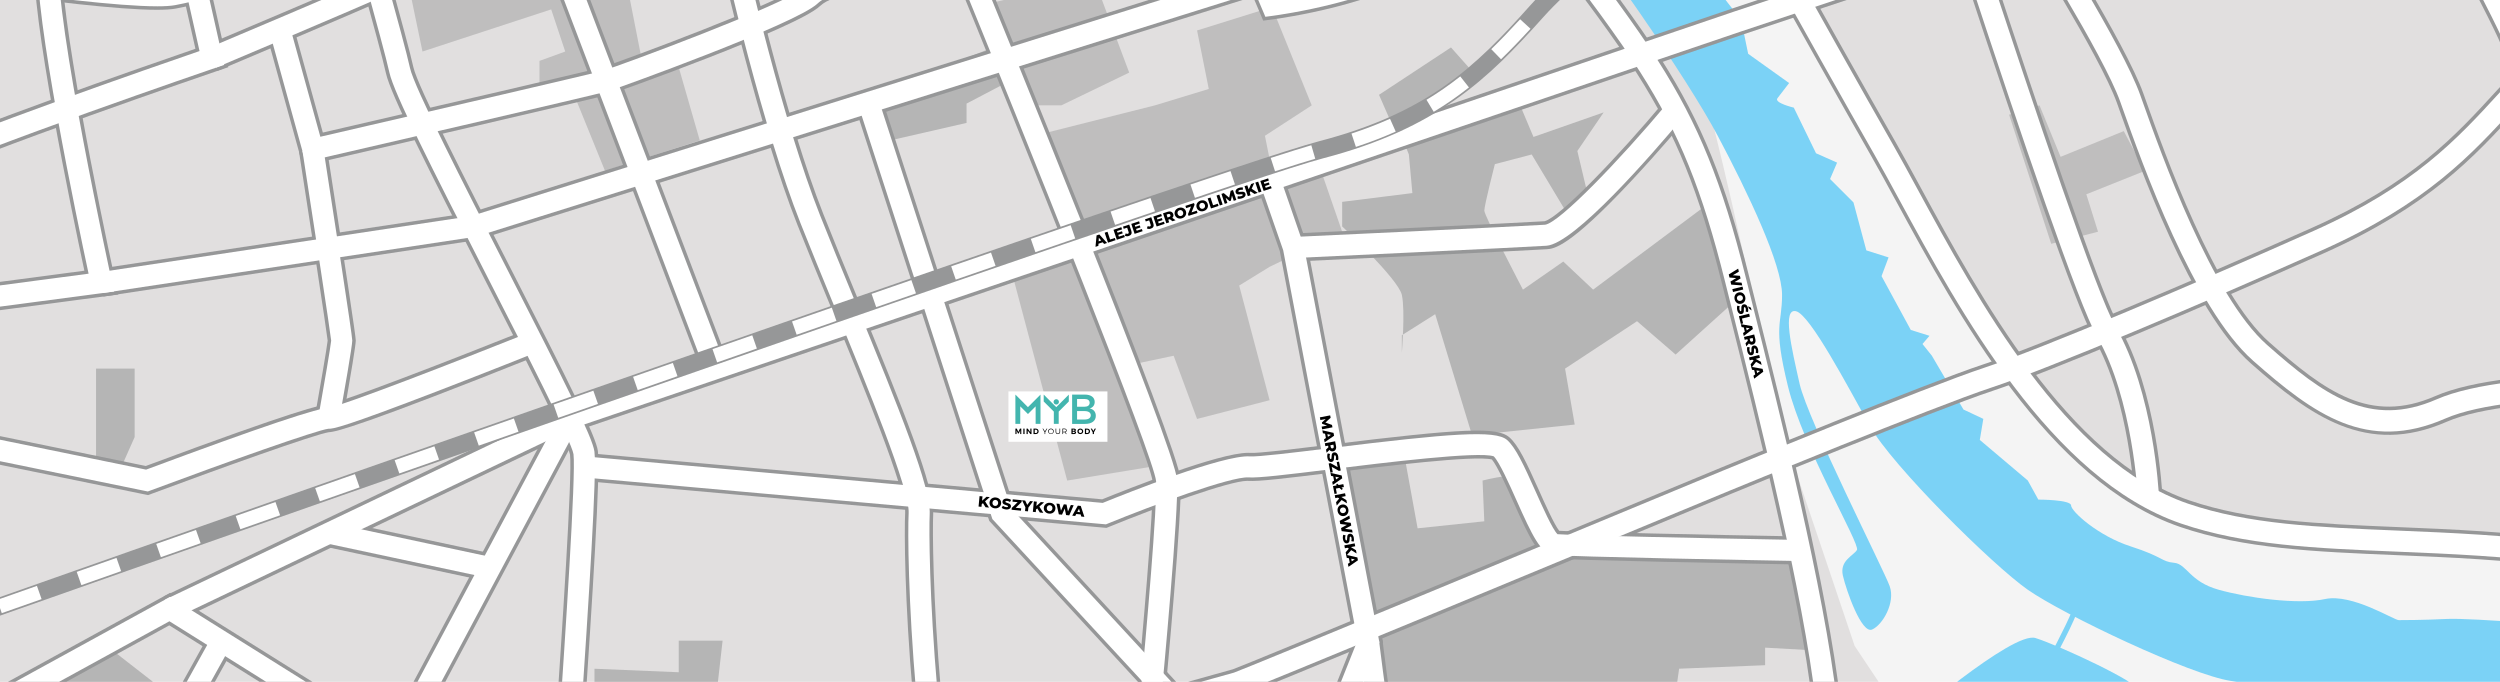 <?xml version="1.0" encoding="UTF-8"?>
<svg id="Layer_1" data-name="Layer 1" xmlns="http://www.w3.org/2000/svg" xmlns:xlink="http://www.w3.org/1999/xlink" viewBox="0 0 2200 600">
  <defs>
    <style>
      .cls-1 {
        fill: none;
      }

      .cls-2 {
        fill: #b5b5b5;
      }

      .cls-3 {
        fill: #f4f4f4;
      }

      .cls-4, .cls-5 {
        fill: #fff;
      }

      .cls-6 {
        fill: #969798;
      }

      .cls-5 {
        filter: url(#drop-shadow-1);
      }

      .cls-7 {
        fill: #43b5ae;
      }

      .cls-8 {
        fill: #7bd2f6;
      }

      .cls-9 {
        fill: #e1dfdf;
      }

      .cls-10 {
        clip-path: url(#clippath);
      }

      .cls-11 {
        fill: #bfbebe;
      }
    </style>
    <clipPath id="clippath">
      <rect class="cls-1" x="0" y="0" width="2200" height="600"/>
    </clipPath>
    <filter id="drop-shadow-1" x="885.43" y="342.44" width="89.11" height="46.33" filterUnits="userSpaceOnUse">
      <feOffset dx="2" dy="2"/>
      <feGaussianBlur result="blur" stdDeviation="0"/>
      <feFlood flood-color="#000" flood-opacity=".3"/>
      <feComposite in2="blur" operator="in"/>
      <feComposite in="SourceGraphic"/>
    </filter>
  </defs>
  <g class="cls-10">
    <rect class="cls-3" x="-1961.94" y="-2372.3" width="5158.6" height="5566.35"/>
    <path class="cls-9" d="M-1407.47,162.72l47.36-214.17-623.97-140.03s-6.18-385.09,0-383.03c6.18,2.06,121.5,26.77,121.5,26.77l-49.42,119.44,61.78,22.65,127.68-230.64h80.31l47.36,84.43,32.95,84.43,148.27,24.71-14.42-251.24,92.67,10.3-20.59-129.74,67.96-16.47-12.36-67.96,53.54-65.9-158.57-28.83,53.54-226.53,228.58,47.36v-37.07l-49.42-26.77,16.47-109.14,51.48-41.19,16.47,35.01-41.19,45.3-6.18,55.6,32.95,8.24,65.9-51.48,59.72,6.18,16.47-61.78-80.31-82.37,4.12-61.78h-80.31l10.3,82.37-61.78,45.3s2.06-45.3-4.12-45.3-57.66,4.12-57.66,4.12c0,0-82.37-70.02-94.73-74.14-12.36-4.12-92.67-12.36-92.67-12.36l-142.09-32.95-18.53-51.48s-96.79,12.36-105.03,20.59c-8.24,8.24-12.36,197.69-12.36,197.69l-59.72-6.18v-72.08l-74.14,4.12-10.3-63.84,39.13-37.07s8.24-53.54,0-51.48c-8.24,2.06-65.9,32.95-65.9,32.95l-72.08-105.03,45.31-53.54,96.79,12.36,30.89,41.19,115.32,22.65,6.18-53.54,88.55,16.47-10.3,57.66,298.6,41.19,76.2,12.36,6.18-49.42,135.92-2.06,88.55-119.44v-57.66l88.55-102.97-20.59-74.14,59.72-26.77,43.25-57.66h43.25l24.71-55.6,8.24-63.84-67.96-49.42s-203.87-22.65-210.05-22.65-72.08-67.96-72.08-67.96l30.89-82.37h261.53l78.25,98.85,127.68-59.72,158.57,150.33-78.25,72.08-35.01-20.59-74.14,84.43-47.36,26.77,4.12,72.08,49.42-43.25,45.3,24.71,88.55-72.08,261.53,471.58,92.67-20.59,109.14,137.97,253.3-135.92,82.37-57.66,148.27,148.27,96.79,195.64,92.67,275.95,70.02-30.89,26.77,127.68,133.86,308.9,152.39,253.3S1434.39-45.27,1463.22-22.62c28.83,22.65,100.91,389.21,100.91,389.21l67.96,201.81,37.07,55.6v61.78l207.99-22.65-8.24,70.02h70.02l14.42-70.02,187.4,35.01v63.84l113.26,39.13,18.53,80.31,82.37,24.71s-43.25,98.85-92.67,111.2c-49.42,12.36-267.71,67.96-267.71,67.96l-20.59-45.31s-88.55-18.53-94.73-22.65c-6.18-4.12-135.92,41.19-135.92,41.19l24.71,123.56-45.3,45.31,22.65,65.9s107.08,43.25,113.26,43.25,37.07-39.13,37.07-39.13l207.99,8.24,6.18,127.68,2.06,92.67,8.24,189.46,59.72,133.86s92.67,74.14,105.03,74.14,129.74,22.65,129.74,22.65l43.25-63.84,35.01,96.79,10.3,156.51s16.47,123.56,14.42,160.63c-2.06,37.07-20.24,90.61.18,100.91,20.41,10.3,59.54,14.42,78.08,16.47,18.53,2.06,43.25,90.61,41.19,96.79-2.06,6.18-59.72,88.55-63.84,94.73-4.12,6.18-88.55,24.71-88.55,24.71,0,0-51.48-181.22-63.84-179.16-12.36,2.06-109.14,51.48-109.14,51.48l28.83,102.97s2.06,35.01-10.3,37.07c-12.36,2.06-109.14-18.53-117.38-18.53s-107.08-14.42-107.08-14.42l-82.37-117.38-119.44,84.43,199.75,397.45,148.27,271.83-1659.81,14.42,12.36-335.67,232.7-8.24,4.12-76.2,142.09-4.12v-90.61l-78.25-6.18,6.18-125.62-61.78-16.47-2.06,102.97-144.15-51.48,12.36-57.66h-84.43s6.18,61.78,0,61.78-94.73-6.18-94.73-6.18l6.18-100.91-63.84,6.18s-22.65-115.32-28.83-113.26c-6.18,2.06-70.02,20.59-70.02,20.59l51.48,142.09-53.54,22.65,78.25,187.4-88.55,84.43s-37.81-93.98-42.5-92.67l-37.81,26.77-140.03-228.58,22.65-55.6-67.96-137.97-74.14,6.18-140.03-92.67-18.53,30.89-82.37-53.54-12.36-117.38-197.69-55.6,12.36-37.07-57.66-22.65,49.42-92.67,135.92,70.02,113.26-175.04-51.48-63.84h-82.37l-53.54,90.61-137.97-26.77,74.14-185.34,57.66,45.31,88.55,12.36,4.12-94.73-55.6-53.54-88.55,14.42-12.36,20.59-142.09-43.25,2.06-80.31-63.84-22.65,117.38-131.8-96.79-43.25-137.97,424.22,35.01,30.89-18.53,49.42h-51.48l-55.6,142.09-123.56-14.42,8.24-102.97,70.02,18.53s205.23-494.62,195.64-498.36l-115.32,59.72-98.85-39.13s20.59-109.14,22.65-115.32c2.06-6.18-72.08-32.95-72.08-32.95l-65.9,61.78-150.33-72.08-37.07,80.31,67.96,37.07,20.59-51.48,84.43,57.66-32.95,67.96,80.31,53.54-57.66,96.79s-152.39-84.43-158.57-84.43-98.85,146.21-98.85,146.21l-61.78,90.61-55.6-142.09-92.67,18.53,41.19,137.97s-193.58-2.06-212.11-2.06-70.02,146.21-70.02,146.21l-261.53,121.5v-224.47l119.44,59.72,61.78-111.2-150.33,18.53v-154.45l63.84-51.48-94.73-109.14,16.47-568.37,148.27,121.5s63.84,41.19,63.84,47.36-37.07,148.27-35.01,156.51c2.06,8.24,179.16,39.13,179.16,39.13l70.02,47.36,35.01,26.77,257.41-133.86s94.73,8.24,102.97,2.06c8.24-6.18,72.08-65.9,72.08-65.9l-2.06-41.19s-65.9,53.54-109.14,51.48c-43.25-2.06-168.86-82.37-168.86-92.67s18.53-39.13,18.53-39.13l-70.02-22.65,2.06-49.42-115.32-18.53,12.36-39.13s100.91-6.18,109.14-8.24c8.24-2.06,82.37-55.6,86.49-61.78,4.12-6.18,86.49-39.13,117.38-28.83,30.89,10.3,286.25-43.25,286.25-49.42s26.77-156.51,26.77-156.51c0,0-127.68,24.71-127.68,30.89s-12.36,65.9-12.36,65.9c0,0-137.97,63.84-158.57,51.48-20.59-12.36-65.9-12.36-82.37,0-16.47,12.36-100.91,37.07-100.91,37.07,0,0-4.12-115.32-6.18-123.56-2.06-8.24,39.13-18.53,43.25-39.13,4.12-20.59,4.12-70.02-10.3-74.14-14.42-4.12-72.08-24.71-72.08-24.71l61.78-74.14,80.31,88.55s4.12-158.57,4.12-183.28,4.12-107.08-6.18-107.08-111.2-20.59-111.2-20.59Z"/>
    <path class="cls-9" d="M3215.71,1591.89s-129.74-218.29-140.03-261.53c-10.3-43.25-72.08-150.33-74.14-168.86-2.06-18.53-129.74-210.05-129.74-210.05,0,0-234.76-292.42-273.89-341.85-39.13-49.42-327.43-131.8-380.97-133.86-53.54-2.06-296.54,0-370.68-64.87-74.14-64.87-238.88-371.71-251.24-394.36-12.36-22.65-129.74-199.75-144.15-216.23-14.42-16.47-41.19-59.72-67.96-78.25-26.77-18.53-111.2-78.25-137.97-105.03-26.77-26.77-135.92-249.18-156.51-271.83-20.59-22.65-107.08-154.45-107.08-197.69s-86.49-395.39-90.61-418.04c-4.12-22.65-65.9-240.94-88.55-273.89-22.65-32.95-105.03-113.26-123.56-117.38-18.53-4.12-168.86-37.07-199.75-59.72-30.89-22.65-389.21-179.16-407.75-195.64-18.53-16.47-238.88-245.06-247.12-249.18-8.24-4.12-199.75-271.14-199.75-271.14l1437.41-17.16,1317.97,37.07,59.72,113.26s67.96-2.06,67.96-12.36-6.18-137.97-6.18-137.97c0,0,461.29,28.15,453.05,17.16-8.24-10.99,0,135.23-8.24,135.23s-144.15,45.31-144.15,45.31l39.13,168.86,10.3,135.92,135.92,22.65h67.96l109.14-115.32,30.89,76.2-82.37,74.14,135.92,30.89s4.12,121.5,0,121.5-90.61,41.19-90.61,51.48,20.59,76.2,20.59,76.2l92.67-4.12,16.47,319.19s-191.52,43.25-191.52,53.54,32.95,67.96,47.36,107.08c14.42,39.13,30.89,90.61,76.2,65.9,45.31-24.71,102.97,109.14,102.97,109.14l-26.77,269.77s-51.48,119.44-47.36,144.15c4.12,24.71,72.08,144.15,74.14,160.63,2.06,16.47-32.95,172.98-32.95,172.98,0,0-306.84-430.4-306.84-436.58s115.32-30.89,115.32-30.89l-18.53-72.08s88.55-10.3,82.37-16.47c-6.18-6.18-47.36-74.14-63.84-74.14s-76.2,18.53-76.2,18.53l-20.59-39.13-49.42-6.18-100.91-440.7-49.42-6.18,24.71,109.14s-49.42,37.07-53.54,30.89c-4.12-6.18-32.95-67.96-32.95-67.96,0,0-39.13,111.2-41.19,117.38-2.06,6.18-121.5,82.37-121.5,74.14s-43.25-84.43-45.3-90.61c-2.06-6.18-105.03,51.48-105.03,51.48l-43.25,41.19,35.01,26.77,273.89,156.51,212.11,135.92s-494.24-37.07-523.07-26.77c-28.83,10.3-179.16,45.31-199.75,43.25-20.59-2.06-63.84-37.07-74.14-37.07s-51.48-35.01-57.66,0c-6.18,35.01-26.77,115.32-6.18,121.5,20.59,6.18,150.33-39.13,175.04-35.01,24.71,4.12,253.3,107.09,267.71,111.2,14.42,4.12,362.44,166.81,407.75,189.46,45.3,22.65,354.2,267.71,354.2,267.71l16.47,255.36s-160.63-39.13-212.11-8.24c-51.48,30.89-131.8,135.92-133.86,142.09-2.06,6.18,207.99,597.2,203.87,597.2s-86.49,28.83-86.49,28.83l37.07,135.92-49.42,28.83,30.89,49.42,92.67-26.77s-30.89-82.37-24.71-88.55,86.49-35.01,92.67-43.25c6.18-8.24,20.59,152.39,20.59,152.39l-20.59,469.52Z"/>
    <polygon class="cls-11" points="542.71 -59.68 565.36 55.64 596.25 55.64 615.81 123.6 532.41 150.37 505.64 84.47 474.75 86.53 474.75 53.58 497.4 45.34 485.04 8.27 371.78 45.34 361.49 -4.08 542.71 -59.68"/>
    <polygon class="cls-11" points="874.26 2.1 962.81 -18.5 993.7 63.88 933.98 92.71 900 92.71 874.26 2.1"/>
    <polygon class="cls-11" points="1053.42 26.81 1119.32 6.22 1154.32 92.71 1113.14 119.48 1119.32 150.37 1162.56 150.37 1181.1 203.91 1117.26 234.8 1090.49 251.27 1117.26 352.18 1053.42 368.66 1032.82 313.05 993.7 321.29 1012.23 410.87 939.13 422.89 890.73 240.98 933.98 214.55 910.07 119.48 1016.35 92.71 1063.71 78.29 1053.42 26.81"/>
    <polygon class="cls-11" points="1768 100.94 1794.77 92.71 1813.31 138.01 1868.91 115.36 1887.44 150.37 1835.96 170.96 1846.26 203.91 1805.07 214.55 1768 100.94"/>
    <polygon class="cls-2" points="-15.88 637.91 99.95 573.04 141.65 605.48 53.62 690.42 -15.88 659.53 -15.88 637.91"/>
    <polygon class="cls-2" points="628.17 631.73 635.89 563.78 597.28 563.78 597.28 591.58 523.14 588.49 523.14 613.2 592.64 613.2 589.56 639.46 628.17 631.73"/>
    <polygon class="cls-2" points="84.51 324.38 118.49 324.38 118.49 384.62 101.5 422.89 84.51 415.5 84.51 324.38"/>
    <polygon class="cls-2" points="1213.53 83.44 1276.85 41.74 1295.39 62.59 1224.34 108.15 1213.53 83.44"/>
    <path class="cls-2" d="M1233.61,120.51l103.48-29.34,12.36,29.34,61.78-21.62-23.17,33.98,7.72,32.43-10.81,32.43-37.07-61.78-32.43,8.49s-9.27,36.3-9.27,40.93,33.98,69.5,33.98,69.5l35.52-24.71,26.26,24.71,109.66-81.86,26.26,81.86-63.32,57.15-33.98-29.35-63.32,41.7,8.49,49.25-90.35,9.44-32.43-106.57-29.35,18.53v15.44s3.09-37.07,0-50.97c-3.09-13.9-52.51-60.24-52.51-60.24v-21.62l61.78-7.72-3.09-33.98-6.18-15.45Z"/>
    <polygon class="cls-2" points="768.72 91.16 776.44 125.14 850.57 108.15 850.57 91.16 881.46 74.95 873.74 41.74 768.72 83.44 768.72 91.16"/>
    <path class="cls-2" d="M1235.15,396.97h-54.06l27.03,142.09,27.03,145.18-54.06,10.81,9.27,35.52h44.79l12.36,83.4h105.03l6.95,32.43h-28.57l4.63,97.3h55.6l27.8-84.95,47.88,1.54,21.62-108.11,7.72-112.75-23.17-18.53,4.63-32.43,75.68-3.09v-15.44l55.6,3.09-21.62-86.49-171.44-20.08-44.79,9.27s-20.08-42.38-23.17-52.85c-3.09-10.47-43.25,0-43.25,0l1.54,35.86-58.69,6.18-12.36-67.96Z"/>
    <path class="cls-8" d="M-483.87-2394.95s82.37,67.96,85.46,68.99c3.09,1.03,60.75,46.33,62.81,52.51,2.06,6.18,25.74,33.98,39.13,32.95,13.39-1.03-13.39-40.16-28.83-52.51-15.44-12.36-118.41-112.23-118.41-112.23h122.53s26.77,15.45,39.13,32.95c12.36,17.5,66.93,100.91,78.25,116.35,11.33,15.44,74.14,84.43,74.14,84.43,0,0,22.65,32.95,30.89,39.13,8.24,6.18,87.52,33.98,92.67,35.01,5.15,1.03,67.96,35.01,74.14,44.28,6.18,9.27,9.27,23.68,9.27,26.77s-27.8-14.42-27.8-14.42c0,0-30.89-28.83-39.13-33.98-8.24-5.15-28.83-1.03-28.83-1.03l-74.14-27.8s16.47,22.65,21.62,33.98c5.15,11.33,95.76,65.9,99.88,66.93,4.12,1.03,42.22,15.44,53.54,28.83,11.33,13.39,75.17,37.07,86.49,42.22,11.33,5.15,20.59,22.65,20.59,22.65,0,0,47.36,20.59,52.51,23.68,5.15,3.09,49.42,13.39,58.69,11.33,9.27-2.06,145.18-82.37,145.18-82.37l16.47,39.13-68.99,24.71-16.47-9.27-64.87,46.33,195.64-70.02,13.39-18.53,11.33,8.24,42.22-28.83s18.53-8.24,29.86-12.36c11.33-4.12,21.62-37.07,36.04-72.08,14.42-35.01-9.27-278.01-13.39-306.84-4.12-28.83,80.31-49.42,80.31-49.42l20.59,12.36s-25.74,6.18-51.48,20.59c-25.74,14.42-7.21,168.86-7.21,168.86,0,0,75.17,64.87,73.11,71.05-2.06,6.18-12.36,15.44-12.36,15.44l-56.63-39.13,9.27,81.34s7.21-12.36,12.36-12.36,45.31,30.89,48.39,35.01c3.09,4.12,11.33,0,11.33,0l10.3,11.33-35.01,19.56-50.45-13.39-13.39,30.89,109.14,35.01-8.24,18.53-135.92-26.77-31.92,16.47,2.06,35.01-91.64,50.45-4.12-15.44,11.33-14.42-8.24-7.21-83.4,23.68,6.18,6.18,46.34-12.36,11.33,21.62-38.1,12.36-39.13-17.5-71.05,25.74s17.5,10.3,32.95,18.53c15.44,8.24,124.59,71.05,167.83,93.7,43.25,22.65,135.92,140.03,161.66,175.04,25.74,35.01,85.46,136.95,96.79,174.01,11.33,37.07,29.86,206.96,29.86,206.96h25.74l16.47,45.31,27.8,117.38,52.51,162.69-16.47,12.36,50.45,70.02-19.56,13.39,31.92,43.25,14.42,37.07,16.47,73.11,20.59,16.47,11.33-12.36,14.42,14.42-14.42,17.5,56.63,55.6,11.33,16.47,51.48,72.08,37.07,53.54,31.92,33.98,21.62,4.12,94.73-22.65,134.89,19.56-7.21,22.65-90.61-20.59-8.24,17.5,156.51,33.98-9.27,18.53-135.92-37.07,44.28,46.33,67.96,15.44-4.12,7.21s-61.78-4.12-64.87-4.12-76.2-85.46-76.2-85.46h-17.5s-8.24-14.42-21.62-14.42-50.45,15.45-50.45,15.45l12.36,19.56-10.3,18.53,24.71,17.5,17.5,27.8,18.53-18.53,13.39,9.27-18.53,24.71,40.16,27.8s1.03,20.59,2.06,31.92c1.03,11.33,8.24-11.33,17.5-6.18,9.27,5.15,23.68,10.3,23.68,10.3l-5.15,15.44,26.77,25.74,2.06-7.21-18.53-22.65,35.01,26.77-14.42,18.53,28.83,30.89,6.18-20.59,8.24,15.44s-6.18,17.5-4.12,21.62c2.06,4.12,30.89,45.3,30.89,45.3l-7.21,7.21,18.53,23.68,6.18,29.86,36.04,25.74s-7.21,9.27-10.3,13.39c-3.09,4.12,14.42,8.24,14.42,8.24l19.56,40.16,18.53,8.24-6.18,14.42,20.59,20.59,11.33,42.22,19.56,6.18-6.18,16.47,25.74,47.36,16.47,5.15-6.18,7.21,8.24,10.3,27.8,47.36,17.5,8.24-3.09,18.53,42.22,35.7,9.27,16.81s28.83,0,28.83,5.15,23.68,26.77,52.51,36.04c28.83,9.27,26.77,13.39,38.1,14.42,11.33,1.03,13.39,16.47,39.13,23.68,25.74,7.21,70.02,13.39,93.7,8.24,23.68-5.15,60.75,18.53,64.87,18.53s20.59,0,42.22-1.03c21.62-1.03,117.38,6.18,169.89,14.42,52.51,8.24,145.18,60.75,177.1,77.22,31.92,16.47,110.17,84.43,110.17,84.43l15.44-5.15,49.42,25.74-13.39,10.3-2.06-7.21-38.1-15.44,46.33,62.81h46.33l16.47,23.68-15.44,11.33s-5.15-11.33-6.18-14.42c-1.03-3.09-25.74-5.15-25.74-5.15,0,0,17.5,27.8,26.77,36.04,9.27,8.24,42.22,100.91,42.22,100.91l22.65,97.82,15.45,14.42s16.47,89.58,14.42,127.68c-2.06,38.1-13.39,116.35-14.42,120.47-1.03,4.12,6.18,46.33,7.21,53.54,1.03,7.21,15.44,71.05,16.47,86.49,1.03,15.44,26.77,44.28,26.77,44.28v7.21l26.77,55.6,31.92,58.69s10.3,5.15,16.47,8.24c6.18,3.09,33.98,26.77,33.98,26.77l-6.18,10.3s29.86,26.77,37.07,36.04c7.21,9.27,24.71,19.56,37.07,26.77,12.36,7.21,0,9.27,40.16,50.45,40.16,41.19,167.83,112.23,167.83,112.23l-5.15,130.77-8.24-8.24s-9.27-29.86-9.27-35.01-16.47-42.22-16.47-46.33-154.45-95.76-221.38-152.39c-66.93-56.63-125.62-135.92-162.69-202.84-37.07-66.93-65.9-180.19-79.28-255.36-13.39-75.17-40.16-285.22-43.25-318.17-3.09-32.95-47.36-112.23-47.36-112.23v-25.74s-31.92-47.36-37.07-52.51c-5.15-5.15-17.5-7.21-27.8-12.36-10.3-5.15,37.07,76.2,37.07,76.2l-5.15,6.18-16.47-16.47h-15.44s-27.8-40.16-32.95-50.45c-5.15-10.3,17.5-46.33,17.5-46.33,0,0-53.54-41.19-68.99-51.48-15.44-10.3-61.78-42.22-67.96-42.22h-16.47s-3.09-10.3-7.21-16.47c-4.12-6.18-25.74-4.12-66.93-21.62-41.19-17.5-140.03-12.36-157.54-12.66-17.5-.3-15.44-7.94-21.62-11.03-6.18-3.09-17.5,6.18-37.07,10.3-19.56,4.12-109.14-10.3-145.18-15.44-36.04-5.15-148.27-58.69-179.16-80.31-30.89-21.62-119.44-109.14-139-144.15-19.56-35.01-52.51-97.82-64.87-100.91-12.36-3.09-4.12,31.92,3.09,63.84,7.21,31.92,74.14,163.72,79.28,178.13,5.15,14.42-6.18,33.98-15.44,38.1-9.27,4.12-22.65-33.98-25.74-47.36-3.09-13.39,9.27-17.5,12.36-22.65s-47.36-89.58-60.75-144.15c-13.39-54.57-5.15-53.54-5.15-80.31s-29.86-89.58-56.63-140.03c-26.77-50.45-101.94-159.6-161.66-233.73-59.72-74.14-143.12-136.95-211.08-206.96-67.96-70.02-115.32-167.83-115.32-167.83,0,0-159.6-299.63-175.04-325.37-15.44-25.74-55.6-158.57-55.6-170.92s-14.42-75.16-13.39-84.43c1.03-9.27-4.12-22.65-9.27-29.86-5.15-7.21-7.21-54.57-6.18-76.2,1.03-21.62-22.65-113.26-38.1-152.39-15.44-39.13-105.03-229.61-116.35-251.24-11.33-21.62-56.63-56.63-68.99-67.96-12.36-11.33-126.65-31.92-149.3-46.33-22.65-14.42-60.75-20.59-66.93-23.68-6.18-3.09-54.57-56.63-62.81-70.02-8.24-13.39-28.83-23.68-56.63-37.07-27.8-13.39-79.28-16.47-84.43-22.65-5.15-6.18-124.59-82.37-148.27-92.67-23.68-10.3-116.35-108.11-120.47-108.11s-62.81-36.04-65.84-48.39c-3.03-12.36-1.09-43.25-.06-48.39,1.03-5.15-11.33-3.09-18.53-11.33-7.21-8.24-37.07-67.96-41.19-68.99-4.12-1.03-32.95,14.42-36.04,14.42s2.06-10.3,0-13.39-10.3-10.3-20.59-22.65c-10.3-12.36-89.58-77.22-88.55-72.08s22.65,78.25,22.65,78.25c0,0-15.44-15.44-12.36-20.59,3.09-5.15-29.86-66.93-30.89-70.02-1.03-3.09-38.1-37.07-46.33-41.19-8.24-4.12-16.47,8.24-14.42,20.59,2.06,12.36,38.1,41.19,43.25,52.51,5.15,11.33,48.39,58.69,48.39,58.69v12.36s-54.57-64.87-60.75-72.08c-6.18-7.21-42.22-45.3-42.22-45.3,0,0,6.18-16.47,0-26.77-6.18-10.3-30.89-20.59-30.89-20.59l58.69-2.06ZM290.44-1777.16s30.89,46.33,37.07,48.39c6.18,2.06,49.42,17.5,49.42,10.3s-1.03-28.99-7.21-28.39c-6.18.59-79.28-30.3-79.28-30.3ZM879.4-993.59c-3.09,0-2.06,30.89,10.3,66.93,12.36,36.04,30.89,67.96,41.19,67.96s7.21-38.1-9.27-59.72c-16.47-21.62-32.95-68.99-32.95-68.99l-9.27-6.18ZM1103.87-502.44s8.24,35.01,17.5,45.3c9.27,10.3,24.71,4.12,26.77,9.27,2.06,5.15-11.33-33.98-22.14-41.19-10.81-7.21-22.14-13.39-22.14-13.39ZM1169.77-416.98l-12.36,11.33,27.8,24.71,8.24,4.12-23.68-40.16Z"/>
    <path class="cls-8" d="M1669.15,654.9c1.54-5.41,2.32-13.13,4.63-15.44,2.32-2.32,97.3-84.17,117.38-78,20.08,6.18,92.67,39.82,91.13,46.55-1.54,6.73-8.49,24.49-12.36,27.58-3.86,3.09-194.61,54.83-196.15,47.11-1.54-7.72-4.63-27.8-4.63-27.8Z"/>
    <path class="cls-8" d="M1803.01,586.17c-.37,0-.75-.09-1.1-.28-1.13-.61-1.54-2.02-.93-3.14,12.12-22.38,24.53-47.68,24.55-51.71-.35-1.07.12-2.27,1.16-2.8,1.16-.57,2.54-.11,3.11,1.04,1.73,3.45-6.6,22.18-24.75,55.68-.42.77-1.22,1.21-2.04,1.21Z"/>
    <path class="cls-6" d="M-2006.3,766.53l-25.58-17.32c2.67-3.95,268.27-396.44,343.33-526.26,69.89-120.9,263.35-424.66,327.33-458.94,35.1-18.8,224.11-57.11,467.55-105.23,117.68-23.26,219.32-43.35,252.23-52.54l4.13-1.15c85.68-23.89,159.67-44.53,245.85-142.45,60.86-69.16,165.9-231.4,242.6-349.86,36.36-56.16,65.08-100.52,79.85-120.66,38.06-51.89,187.29-240.1,509.75-483.02,292.47-220.33,656.78-433.7,928.13-543.58,63.64-25.77,129.32-53.09,192.85-79.51,191.37-79.59,356.65-148.33,418.48-156.26,74.92-9.61,454.54-1.81,521.93-.34l82.06-158.26,27.42,14.22-90.93,175.36-9.63-.22c-4.48-.1-448.68-10.15-526.93-.12-57.73,7.4-229.11,78.68-410.55,154.14-63.59,26.45-129.34,53.79-193.11,79.62-264.93,107.28-635.11,324.14-921.14,539.62C140.23-1225.83-6.67-1040.64-44.1-989.6c-14.24,19.41-42.74,63.44-78.83,119.18-77.22,119.27-182.98,282.61-245.34,353.48-92.23,104.81-174.08,127.63-260.74,151.79l-4.12,1.15c-34.06,9.5-136.24,29.7-254.55,53.09-179.41,35.47-425.13,84.04-458.96,102.16-50.92,27.28-233,305.02-315.18,447.17-75.6,130.76-341.81,524.16-344.49,528.12Z"/>
    <path class="cls-6" d="M1054.45,3299.25l-12.58-1086.13,18.96,4.14c1.29.28,129.49,27.66,231.57.17,110.42-29.73,193.71-69.82,241.34-168.88,27.66-57.54,44.18-209.99,60.15-357.42,13.08-120.72,25.43-234.75,43.88-303.02,36.18-133.88,123.35-237.65,245.43-292.2,46.62-20.83,112.54-33.8,176.28-46.34,71.72-14.11,145.89-28.71,191.11-53.95,63.53-35.46,100.36-95.8,132.86-149.05,10.62-17.39,20.64-33.82,30.96-48.26,21.99-30.79,171.62-197.95,314.89-349.15,194.56-205.33,311.85-314.35,348.61-324.02,61.68-16.23,131.86-6.89,165.6-2.39,7.32.97,15.71,2.06,17.78,2.02-.51.01-.92.1-1.25.17l6.06,30.29c-4.86.97-10.27.33-26.66-1.85-34.21-4.55-97.88-13.04-153.66,1.65-11,2.89-67.6,34.19-334.05,315.4-153.47,161.97-293,319.02-312.18,345.86-9.66,13.53-19.41,29.5-29.73,46.4-32.78,53.69-73.57,120.52-144.18,159.93-49.5,27.63-126.11,42.7-200.2,57.28-62.06,12.21-126.22,24.84-169.64,44.24-80.26,35.86-185,112.17-228.21,272.06-17.82,65.93-30.62,184.05-42.99,298.28-16.25,150.02-33.06,305.15-63.03,367.48-55.82,116.11-158.5,157.69-261.14,185.33-86.32,23.24-186.16,10.69-227.23,3.75l12.14,1047.89-30.89.36Z"/>
    <path class="cls-6" d="M-2029.55,674.97l-.69-24.7c7.7-.22,770.48-21.77,844.26-36.82,72.81-14.86,587.62-227.94,656.55-261.56,58.7-28.63,153.47-42.75,173.29-45.47,12.25-10.01,61.62-50.12,89.15-69.38,32.44-22.71,128.03-72.09,182.43-98.31C-33.62,114.15,128.6,57.84,171.97,42.91c-13.76-61.48-43.22-191.78-48.13-207.03-9.73-19.44-144.42-140.99-179.23-158.4-22.08-11.04-150.33-.77-253.37,7.48-54.11,4.33-110.07,8.81-154.47,10.81-137.58,6.18-303.84-31.89-310.85-33.51l-2.51-.58-2.07-1.54c-109.24-81.2-281.58-205.55-308.65-215.29-31.28-11.26-144.59-101.18-251.31-187.66-9.7-7.86-17.44-14.13-22.51-18.19-35.58-28.46-63.87-43.41-100.73-59.6-30.25-13.29-51.94-36.1-69.37-54.44-3.52-3.71-6.87-7.23-10.08-10.43-6.78-6.78-11.71-6.42-19.87-5.82-7.48.55-16.78,1.24-26.13-5-11.3-7.53-144.2-124.14-158.65-153.03-9.72-19.45.95-48.26,11.27-76.13,5.19-14.02,11.07-29.9,10.62-36.69-.72-10.76,4.62-101.99,13.39-249.95,8.91-150.42,19.02-320.91,19.02-359.14,0-59.8,23-91.81,41.48-117.54,4.7-6.55,9.14-12.73,12.8-18.82,17.29-28.81,32.5-96.06,32.65-96.74l24.11,5.41c-.65,2.92-16.24,71.82-35.57,104.05-4.18,6.97-8.91,13.55-13.92,20.52-17.26,24.04-36.83,51.28-36.83,103.12,0,38.96-10.13,209.84-19.06,360.6-6.9,116.49-14.04,236.94-13.4,246.84.8,12.06-5.18,28.22-12.11,46.92-6.88,18.57-17.27,46.63-12.34,56.49,10.45,20.91,135.39,133.61,150.25,143.52,2.08,1.38,4.69,1.34,10.61.91,9.7-.72,24.37-1.79,39.16,12.99,3.34,3.34,6.84,7.02,10.51,10.88,15.9,16.73,35.7,37.55,61.4,48.84,30.95,13.6,64.64,29.66,106.23,62.93,5.09,4.08,12.87,10.38,22.63,18.29,58.13,47.11,212.56,172.25,244.12,183.61,38.36,13.81,276.39,190.02,312.91,217.15,21.4,4.75,176.45,37.97,301.69,32.34,43.97-1.98,99.71-6.44,153.61-10.75,148.18-11.86,240.06-18.12,266.4-4.95,34.9,17.45,183.33,147.78,191.53,172.4,6.3,18.92,49.47,212.31,51.3,220.53l2.41,10.81-10.48,3.58c-2.07.71-207.85,71.08-264.28,98.28-53.66,25.87-147.66,74.37-178.98,96.3-30.15,21.11-89.78,69.98-90.37,70.48l-2.75,2.26-3.53.45c-1.08.14-108.4,14.02-169.12,43.64-55.64,27.14-584.28,247.61-662.44,263.56-75.86,15.48-816.99,36.43-848.5,37.31Z"/>
    <path class="cls-6" d="M138.07,8.63c-67.41,0-258.75-31.44-282.42-35.37l-564.76-85.79c-22.52,4.31-219.47,42-274.47,52.13-59.12,10.91-458.33-24.32-509.93-35.6-26.01-5.69-160.8-46.93-291.16-86.8-105.53-32.28-225.13-68.87-235.62-70.52.53.08.94.08,1.2.08v-24.71c6.58,0,44.97,11.36,241.65,71.53,123.83,37.88,264.18,80.82,289.21,86.29,49.23,10.77,444.95,45.61,500.17,35.44,57.98-10.68,274.2-52.08,276.38-52.5l2.08-.4L-140.47-51.14C-39.43-34.36,121.19-11.37,150.21-16.75c18.24-3.38,54.06-13.15,88.7-22.6,54.39-14.84,88.34-23.94,100.43-23.94,10.7,0,67.94-23.36,114.98-45.05l361.11-192.18,237.1-49.27,444.28-310.53c81.53-58.48,298.23-216.61,320.14-244.61,22.18-28.33,376.71-737.23,511.44-1007.99l171.94-347.48,22.15,10.96-171.95,347.51c-19.84,39.86-485.87,976.14-514.11,1012.23-28.08,35.88-294.99,227.78-325.33,249.54l-448.56,313.53-238.61,49.58L465-86.05c-24.13,11.14-104.5,47.47-125.65,47.47-9.4,0-56.27,12.79-93.93,23.06C210.29-5.93,173.97,3.99,154.71,7.55c-4,.74-9.66,1.08-16.65,1.08Z"/>
    <path class="cls-6" d="M463.2,2226.39l-172.75-70.06,1.11-9.36c.11-.91,10.79-91.07,12.3-113.66.64-9.53-6.09-65.45-12.03-114.79-9.8-81.48-16.12-136.02-14.72-151.18,2.86-30.88,176.65-860.09,178.36-867.94,7.36-33.88,29.12-187.16,30.62-215.8.36-6.86,1.51-24.04,3.11-47.82,4.75-70.81,14.64-218.14,12.42-235.71-2.14-11.5-42.5-90.46-74.93-153.91-49.99-97.8-83.05-163.29-87.06-181.72-2.63-12.12-11.54-44.56-21.84-82.12-20.17-73.5-45.26-164.97-49.39-196.93l-1.11-8.5c-5.62-42.83-9.01-68.69,11.19-106.96,14.96-28.35,55.73-172.37,75.19-244.57l1.87-6.92,6.94-1.81c16.69-4.36,34.3-10.82,37.69-13.83,10.79-10.79,121.89-60.87,180.23-83.79,54.83-21.54,95.29-19.36,124.83-17.78,6.71.36,13.06.7,18.69.7,16.24-.66,123.92-47.88,320-140.36,21.52-10.15,35.74-16.86,41.03-19.21,8.51-3.78,34.65-16.44,67.74-32.47,72.48-35.11,182.01-88.16,218.59-102.15,26-9.94,36.6-19.73,45.95-28.37,8.83-8.16,17.16-15.86,33.66-18.61,23.17-3.86,58.47-30.31,69.25-58.62,11.63-30.53,17.73-121.15,17.73-146.96,0-22.49,15.66-63.07,49.27-127.72,13.13-25.24,31.48-123.65,43.63-188.76,5.71-30.62,10.65-57.07,14.01-71,9.61-39.83,25.02-63.45,39.92-86.3,2.67-4.09,5.34-8.18,7.97-12.37,9.56-15.21,33.19-66.17,58.21-120.12,18.33-39.52,37.28-80.39,53.9-114.28,39.41-80.33,99.34-298.22,105.39-349.69,6.71-57.03,68.52-105.18,71.15-107.2l15.07,19.58c-.56.43-56.2,43.87-61.68,90.5-6.37,54.13-66.55,273.7-107.75,357.69-16.5,33.65-35.4,74.39-53.67,113.79-26.46,57.06-49.31,106.33-59.71,122.88-2.7,4.3-5.45,8.51-8.19,12.71-14.39,22.06-27.98,42.9-36.59,78.6-3.21,13.3-8.09,39.45-13.74,69.74-13.89,74.46-31.18,167.12-46,195.63-38.42,73.89-46.49,104.03-46.49,116.31,0,25.31-5.82,120.26-19.34,155.76-14.48,38-57.34,69.04-88.29,74.2-9.21,1.54-13.38,5.39-20.95,12.38-9.89,9.14-23.44,21.66-53.89,33.31-35.59,13.61-144.55,66.38-216.65,101.31-33.3,16.13-59.6,28.87-68.48,32.81-5.03,2.23-19.92,9.26-40.52,18.97-217.77,102.7-310.44,142.72-330.54,142.72-6.3,0-12.97-.36-20.02-.74-28.79-1.54-64.63-3.48-114.47,16.1-66.52,26.13-162.27,70.97-172.12,78.59-7.82,7.5-28.33,14.26-41.63,18.04-10.11,37.17-57.17,208.4-75.34,242.83-16.53,31.32-14.03,50.4-8.54,92.21l1.12,8.55c3.9,30.25,29.8,124.63,48.71,193.55,10.83,39.47,19.38,70.64,22.16,83.41,3.62,16.67,48.7,104.86,84.92,175.72,52.61,102.93,75.83,149.37,77.44,162.05,2.33,18.4-4.79,128.88-12.27,240.47-1.53,22.79-2.74,40.78-3.09,47.47-1.59,30.16-23.43,184.19-31.16,219.75-11.67,53.69-175.57,839.82-177.9,864.98-1.27,13.67,7.56,87.02,14.65,145.95,8.02,66.68,12.9,108.12,12.15,119.38-1.27,19.03-8.5,81.57-11.31,105.56l155.29,62.98-9.29,22.9Z"/>
    <path class="cls-6" d="M-1337.08,3242.16l-11.05-22.11c-1.07.53-1.73,1.07-1.82,1.14,13.58-11.32,245.51-258.35,343.97-371.95,98.61-113.79,438.7-658.63,442.12-664.12L-100.67,1471.83,492.91,357.87,1526.18,6.87l865.8-288.08,2.47.19c3.39.26,83.54,6.41,130.45,18.92,49.07,13.09,381.77,135.78,456.51,173.92,76.07,38.81,303.16,229.75,312.79,237.86l-15.92,18.9c-2.34-1.97-234.54-197.22-308.1-234.75-73.93-37.72-403.09-159.1-451.65-172.05-40.3-10.75-109.63-16.82-123.49-17.96L1534.05,30.29,510.12,378.13-79.37,1484.4l-.29.45-463.35,713.55c-13.9,22.29-344.42,551.79-444.29,667.04-83.67,96.53-338.64,371.16-349.78,376.73Z"/>
    <path class="cls-6" d="M477.27,849.94l-218.62-20.58-350.33-175.25,241.45-132.45,205,128.32c42.34-3.44,397.97-32.46,433.6-38.17,22.08-3.53,75.61-1.93,127.37-.39,34.44,1.03,77.31,2.31,84.95.55,13.67-3.16,46.86-12.51,66.69-18.1,9.73-2.74,15.23-4.29,17.55-4.89,14.85-5.39,314.65-129.74,429.66-177.5,7.37-3.03,180.19-74.17,231-90.93,49.35-16.28,185.84-74.08,289.2-120.19,87.87-39.21,125.8-80.69,162.47-120.81,4.23-4.62,8.43-9.22,12.68-13.78,44.74-48.05,159.61-66.16,196.13-60.96,6.2.89,29.34,5.2,67.66,12.35,154.73,28.87,565.73,105.56,633.1,95.76,73.85-10.74,140.77-147.52,144.08-163.22-.27,1.31-.24,4.62,1.87,7.78l20.56-13.71c4.08,6.11,2.42,12.4-4.62,28.2-23.47,52.66-86.75,155-158.33,165.41-63.35,9.2-375.92-46.43-641.19-95.93-35.38-6.6-60.94-11.37-66.62-12.18-28.34-4.05-135.5,11.39-174.55,53.33-4.2,4.51-8.35,9.05-12.53,13.62-38.38,41.99-78.07,85.4-170.64,126.7-103.92,46.36-241.41,104.56-291.53,121.1-49.96,16.48-227.5,89.57-229.29,90.3-158.91,66-426.47,176.98-432.62,178.52-1.7.43-8.94,2.46-17.33,4.83-21.34,6.01-53.59,15.1-67.84,18.39-10.26,2.37-39.83,1.61-91.24.08-48.25-1.44-102.95-3.08-122.72.08-38.64,6.18-423.24,37.4-439.59,38.73l-4.08.33-199.66-124.97-187.41,102.8,304.02,152.09,214.01,20.15-2.32,24.6Z"/>
    <rect class="cls-6" x="130.37" y="439.63" width="390.16" height="24.71" transform="translate(-162.89 184.16) rotate(-25.5)"/>
    <path class="cls-6" d="M2676.7,3270.25c-.4-1.31-40.37-131.7-72.23-210.58-30.48-75.48-107-296.28-113.57-355.41-5.89-52.95-57.52-199.6-107.6-273.47-36.87-54.37-35.03-112.61-33.26-168.92.81-25.68,1.64-52.23-1.23-78.11-7.26-65.31-176.53-275.99-241.15-351.66l-.62-.8c-15.36-21.3-376.42-522.3-399.34-577.77-23.84-57.72-100.76-529.17-112.6-632.76-11.19-97.93-50.43-254.25-73.88-347.64-2.21-8.8-4.27-17.01-6.15-24.53-19.98-80.07-40.06-129.73-74.12-183.24-20.02-31.46-48.25-68.89-75.54-105.09-16.27-21.57-33.09-43.88-47.64-64.26-19.14-26.8-65.23-71.47-109.8-114.68-44.29-42.93-86.13-83.48-104.82-109.19-119.61-164.47-182.22-260.03-213.67-311.24-40.05-65.2-75.12-161.86-100.72-232.44-14.16-39.02-30.2-83.25-36.49-89.64-20.06-20.06-108.62-133.15-115.05-141.36-4.36-4.9-62.16-69.82-81.1-88.76-14.08-14.08-24.04-37.09-32.82-57.38-4.84-11.19-9.42-21.76-13.51-27.9-3.26-4.89-6.16-9.98-8.97-14.9-8.19-14.36-15.27-26.76-29.22-33.27-17.13-7.99-24.43-22.46-31.49-36.45-4.92-9.76-10.02-19.85-18.88-29.89l-1.45-1.64c-21.7-24.6-40.44-45.85-63.49-55.34-14.49-5.97-40.64-40.41-77.72-102.38-25.23-42.17-54.58-96.6-59.26-114.4-9.02-34.28,15.51-72.14,16.55-73.74l20.65,13.58-10.33-6.79,10.34,6.77c-5.45,8.36-18.46,34.34-13.32,53.89,8.4,31.91,102.57,190.69,122.55,200.25,28.31,11.65,49.8,36.02,72.56,61.82l1.45,1.64c10.97,12.43,17.05,24.48,22.41,35.11,6.9,13.68,10.92,21.01,19.88,25.19,21.07,9.83,31.25,27.67,40.23,43.41,2.72,4.77,5.29,9.27,8.07,13.44,5.33,8,10.33,19.56,15.63,31.8,7.91,18.27,16.86,38.97,27.61,49.72,20.1,20.1,79.82,87.26,82.36,90.11l.5.6c.94,1.2,93.98,120.1,113.3,139.43,9.68,9.68,20.54,38.86,42.25,98.68,25.24,69.58,59.82,164.87,98.55,227.93,31.23,50.84,93.46,145.82,212.61,309.64,17.44,23.98,60.44,65.67,102.03,105.98,45.36,43.97,92.27,89.44,112.71,118.06,14.37,20.12,31.1,42.3,47.27,63.74,27.59,36.58,56.11,74.41,76.66,106.7,35.62,55.98,56.56,107.62,77.24,190.53,1.87,7.51,3.93,15.71,6.14,24.5,23.6,93.99,63.09,251.3,74.46,350.86,13.18,115.36,89.55,574.47,110.89,626.13,17.45,42.23,266.65,392.6,396.24,572.34,13.64,16,237.09,279.22,246.58,364.59,3.07,27.63,2.21,55.07,1.37,81.61-1.73,54.79-3.36,106.53,29.01,154.27,52.87,77.98,105.42,228,111.71,284.61,5.91,53.15,78.69,266.59,111.92,348.88,32.26,79.89,72.55,211.29,72.95,212.61l-23.63,7.23Z"/>
    <path class="cls-6" d="M1933.19,3272.49c-77.01-143.09-237.35-424.58-293.01-465.78-68.34-50.58-353.92-332.2-386.79-399.57-33.12-67.9-39.63-408.58-36.72-440.54,1.47-16.15,8.96-41.4,16.9-68.13,6.27-21.12,15.64-52.7,15.06-61.32l-1.31-2.08c-10.03-15.88-33.51-53.09-38.22-78.22-3.22-17.19-9.1-37.06-19.66-47.04-22.36,102.7-54,227.71-59.65,249.92l-64.01,292.7-14.98-9.73c-46.02-29.89-276.37-181.6-292.34-232.69-15.8-50.57-18.97-307.7-19.1-318.62l-.14-12.4,12.4-.1c15.35-.12,355.98-2.72,419.29-.41,10.85-51.44,17.68-90.44,16.43-101.7-1.21-10.9-3.58-50.24-6.86-104.69-9.36-155.42-26.79-444.71-43.7-503.33-8.43-29.24-14.87-57.98-20.55-83.33-9.43-42.09-17.57-78.44-29.12-90.82-21.29-22.81-73.3-100.44-78.79-129.71-4.65-24.8-7.71-49.14-7.84-50.17l-.17-1.35.13-1.35c4.27-45.04,15.09-166.69,13.86-188.45-2.55-22.13-113.2-298.18-182.57-467.51-3.73-6.46-28.52-49.78-34.67-69.78-5.76-18.73-62.6-108.08-74.17-116.59-6.74-3.99-12.78-7.57-53.45-214.98-18.61-94.89-35.97-190.08-37.82-200.28-3.26-9.61-34.77-101.24-62.52-135.93-31.41-39.26-124.2-232.03-128.14-240.22-54.61-110.03-144.89-289.42-154.4-301.77-3.5-4.17-5.54-4.61-5.56-4.61.56.1,1.34-.28,2.33-1.12l-16.02-18.81c1.51-1.28,7.11-5.42,15.79-4.69,7.99.67,15.55,5.19,22.47,13.45,12.54,14.95,133.48,258.12,157.6,306.71,1.02,2.12,95.56,198.55,125.23,235.63,31.9,39.87,65.52,140.11,66.94,144.36l.43,1.7c26,143.26,70.95,376.23,82.69,401.46,20.37,17.38,76,108.21,82.22,128.42,4.72,15.35,25.32,52.41,32.85,65.39l.75,1.52c30.56,74.6,183.12,448.16,184.7,476.27,1.52,27.02-12.21,173.85-13.81,190.8.7,5.41,3.53,26.52,7.44,47.35,3.83,20.45,50.22,93.47,72.57,117.41,16.14,17.29,24.12,52.94,35.17,102.28,5.6,25.02,11.95,53.37,20.18,81.89,17.67,61.24,34.54,341.34,44.62,508.69,3.13,52.05,5.61,93.17,6.75,103.45,1.57,14.08-5.87,57.03-16.85,109.54,18.68,9.46,31.55,32.48,38.34,68.71,3.84,20.49,26.35,56.16,34.83,69.59l2.12,3.36c6.69,10.7,2,29.43-13.08,80.25-7.24,24.39-14.73,49.62-15.98,63.33-3,33,4.93,367.21,34.32,427.47,29.4,60.26,307.56,337.47,379.28,390.55,73.96,54.74,290.87,456.84,300.07,473.93l-21.76,11.71ZM764.25,1703.52c1.22,81.22,6.21,262.04,17.81,299.13,9.8,31.37,163.14,141.03,267.24,209.54l56.5-258.33c19.05-74.84,42.87-173,59.86-250.86-56.56-1.59-293.13-.29-401.41.52Z"/>
    <path class="cls-6" d="M130.29,435.7l-207.11-42.43-14.73-242.67,24.67-1.5,13.58,223.76,181.6,37.21c132.42-49.32,155.04-54.23,160.91-54.42,12.14-2.12,98.75-35.27,174.9-65.72l9.17,22.95c-154.58,61.8-178.12,67.29-183.89,67.46-11.78,1.65-97.91,32.54-155.79,54.12l-3.32,1.24Z"/>
    <path class="cls-6" d="M-224.31,302.65l-3.24-24.5,301.8-39.94C63.44,187.61,26.34,9.27,30.5-35.1c2-21.31.35-42.74-1.25-63.46-2.05-26.64-3.99-51.79,1.51-75.62,10.43-45.18,43.1-62.67,44.48-63.39l11.51,21.87c-.98.53-24.14,13.41-31.91,47.08-4.65,20.14-2.85,43.47-.95,68.17,1.68,21.76,3.41,44.25,1.21,67.67-3.65,38.97,32.04,214.5,46.1,278.85l2.87,13.12-328.39,43.46Z"/>
    <path class="cls-6" d="M191.24,62.39l-9.6-22.77c1.31-.55,131.02-55.25,145.32-62.14,9.92-4.78,68.31-48.18,102.78-74.41l14.96,19.67c-15.22,11.58-91.92,69.73-107.02,77-14.85,7.16-141.08,60.39-146.45,62.65Z"/>
    <path class="cls-6" d="M1125.93,1876.26c-9.06-73.83-21.22-156.09-26.24-168.45-3.02-4.27-8.57-18.81-36.37-107.54-18.68-59.64-43.64-141.03-72.17-235.39-58.19-192.43-115.81-387.76-140.12-475-53.07-190.45-56.14-406.68-54.49-438.54,1.02-19.8-37.16-112.56-65.05-180.3-10.8-26.23-21-51-29.86-73.41-33.21-83.98-64.39-217.22-76.25-270.61-5.5-21.35-147.27-279.41-241.21-447.65l21.57-12.05c39.61,70.93,237.5,426.2,243.76,454.34,11.74,52.81,42.55,184.54,75.11,266.88,8.8,22.25,18.97,46.95,29.73,73.09,41.19,100.05,68.1,167.4,66.88,190.98-1.36,26.36,1.55,243.82,53.62,430.63,56.13,201.4,229.83,775.58,244.96,809.99,3.64,4.58,8.21,17.55,19.41,95.54,6.06,42.23,11.21,84.06,11.26,84.47l-24.53,3.01Z"/>
    <rect class="cls-6" x="-86.64" y="717.55" width="378.77" height="24.71" transform="translate(-585.15 465.1) rotate(-60.93)"/>
    <path class="cls-6" d="M764.08,1691.25h-24.71v-380.44c-1.92-11.22-18.97-110.85-34.99-210.1-9.95-61.62-17.55-111.06-22.62-146.95-10.37-73.45-8.65-75.21-3.56-80.45,3.6-3.7,7-7.19,205.21-63.43,89.06-25.27,178.4-50.03,192.3-53.88l52.45-34.31,63.28-158.56-65.22-342.13-20.27-58.25,23.34-8.12,21.04,60.85,66.74,350.11-68.85,172.51-62.2,40.69-1.86.51c-139.17,38.48-347.01,97.13-385.22,110.89,2.33,42.13,40.17,273.18,64.96,417.47l.18,1.04v382.54Z"/>
    <rect class="cls-6" x="348.07" y="411.74" width="24.71" height="145.23" transform="translate(-188.54 735.62) rotate(-77.94)"/>
    <path class="cls-6" d="M1579.35,496.7c-33.47-.6-201.06-3.68-213.05-5.32-12.61-1.73-19.72-16.51-34.57-49.78-5.73-12.82-14.2-31.79-18.88-37.27-15.52-3.81-96.13,6.12-139.9,11.5-41.52,5.11-65.45,7.98-74.54,7.36-.27-.02-.55-.03-.86-.03-15.64,0-79.67,23.31-121.06,40.25l-2.78,1.14-3-.27-457.58-41.12,2.21-24.61,454.59,40.85c22.42-9.1,102.62-40.92,128.38-40.92.61,0,1.19.02,1.74.05,7.25.51,39.06-3.44,69.88-7.23,118.09-14.53,147.67-15.74,158.28-6.5,7.96,6.94,15.16,22.27,26.08,46.72,5.42,12.14,13.39,29.99,17.81,35.57,19.7,1.21,132.52,3.55,207.7,4.91l-.45,24.71Z"/>
    <path class="cls-6" d="M2116.64,2436.67c-2.9,0-4.62-.8-6.35-1.61-7.44-3.48-15.14-7.07-49.67-159.15-14.81-65.22-28.24-130.49-30.86-143.3l-471.68-739.42c-12.5-21.53-306.38-527.77-321.95-564.54-15.66-37-41.26-239.75-44.13-262.75l24.53-3.06c7.67,61.55,30.24,227.55,42.36,256.18,11.97,28.28,214.76,379.54,320.43,561.54l473.74,742.63.46,2.25c21.12,103.96,54.72,253.89,67.98,284.99,28.1-10.14,136.8-74.06,233.67-135l13.16,20.92c-.58.36-58.52,36.78-117.6,71.85-97.77,58.03-123.63,68.46-134.09,68.46Z"/>
    <path class="cls-6" d="M90.99,260.92l-3.69-24.43,326.53-49.33L1116.7-33.19l10.24,24.18c23.75-3.95,86.84-16.26,114.2-39.06,35.29-29.41,68.75-79.06,69.08-79.56l1.15-1.72,1.65-1.25c.36-.27,36.43-27.58,74.3-54.21,80.27-56.43,90.18-55,96.73-54.04,15.09,2.2,43.05,1.13,52.04-16.86,7.84-15.68,12.02-61.22,13.58-87.25l-72.62-9.97-137.54-181.81c-.52-.68-58.58-76.29-115.45-153.05-118.22-159.56-116.53-167.84-114.9-175.85,4.98-24.5-5.95-113.39-36.92-156.16-18.52-25.57-73.72-163-149.69-354.35-40.38-101.71-78.52-197.78-88.99-216.88-25.69-46.84-186.23-285.46-187.85-287.86l-.21-.32c-2.09-3.32-209.98-333.1-267.02-390.15-59.57-59.57-112.19-173.3-114.4-178.11l22.46-10.32c.52,1.14,53,114.53,109.42,170.95,58.78,58.78,260.42,378.51,270.36,394.3,8.03,11.93,162.81,242.03,188.9,289.62,11.21,20.44,47.86,112.75,90.29,219.64,57.29,144.32,128.6,323.93,146.74,348.97,33.79,46.66,46.92,139.11,41.56,173.11,10.18,26.44,142.69,203.87,225.35,311.48l131.41,173.71,84.8,11.64-.44,11.2c-.33,8.33-3.57,82.19-16.74,108.52-14.11,28.23-49.85,34.03-76.65,30.41-15.06,3.3-88.3,53.94-151.98,102.12-6.53,9.52-38.06,54.25-72.6,83.04-39.35,32.8-132.08,45.48-136.01,46l-9.34,1.25-8.92-21.06L419.4,211.31l-328.41,49.61Z"/>
    <rect class="cls-6" x="536.86" y="-113.56" width="24.71" height="452.81" transform="translate(-4.23 202.7) rotate(-20.83)"/>
    <path class="cls-6" d="M266.56,146.06l-32.3-117.04,23.82-6.58,26,94.21c98.88-22.83,238.28-55.19,245.69-57.39,15.75-4.75,161.09-58.9,174.86-71.9,21.03-19.86,63.87-19.66,80.05-17.8,18.87-3.62,145.47-73.57,188.3-98.49,1.81-10.45-18.78-48.05-26.87-56.18-11.3-9.83-35.36-72.12-37.66-80.2-2.02-4.44-15.8-17.14-29.66-27.33l14.64-19.91c13.04,9.58,35.43,27.62,38.86,40.71,2.52,9.65,24.35,60.79,30.17,68.23,8.76,8.31,36.56,51.3,35.13,75.91-.68,11.73-7.22,17.24-11.06,19.48-8.9,5.19-54.55,31.18-99.6,55.43-90.61,48.77-98.57,47.74-104.36,46.99-15.09-1.96-48.47-.69-60.98,11.13-20.8,19.64-183.19,77.14-184.7,77.6-10.28,3.1-233.4,54.6-258.8,60.47l-11.54,2.66Z"/>
    <path class="cls-6" d="M301.57,370.16l-24.33-4.33c4.29-24.13,10.41-59.71,11.1-66.08-1.18-10.51-15.6-104.46-25.24-166.5l24.42-3.79c16.96,109.23,25.57,166.5,25.57,170.2s-3.87,27.52-11.52,70.49Z"/>
    <path class="cls-6" d="M1582.14,961.95c-4.44,0-8.7-.12-12.67-.39-33.55-2.29-205.88-5.43-251.47-.24-44.07,4.98-87.9-61.69-119.88-110.41-7.66-11.67-14.28-21.76-19-27.73-15.04-19.05-57.6,10.35-58.02,10.66l-27.81,20.09,31.25-120.6-254-274.96-.84-2.58-114.89-354.65,23.51-7.62,114.05,352.07,259.47,280.88-18.81,72.53c22.36-9.26,48.87-12.17,65.47,8.86,5.39,6.82,12.28,17.32,20.26,29.48,23,35.04,65.33,99.54,94.31,99.54.72,0,1.42-.04,2.11-.12,46.7-5.32,221.93-2.17,255.95.14,30.65,2.1,83.87-6.17,84.41-6.26l3.83,24.41c-2.02.32-44.34,6.89-77.24,6.89Z"/>
    <path class="cls-6" d="M3321.81,1730.37c-7.89-8.84-193.82-218.45-254.17-388.67-59.3-167.25-69.77-189.81-244.03-437.19-16.14-22.92-30.9-44.07-44.56-63.66-132.45-189.86-160.01-229.37-349.64-299.46-120.52-44.54-226.93-48.97-320.81-52.88-71.81-2.99-133.83-5.58-190.13-24.82-115.62-39.53-196.32-188.05-249.72-286.33-7.88-14.51-15.33-28.22-21.99-39.86-47.47-83.05-173.76-309.02-180.39-323.95-4.85-10.23-58.56-57.77-69.76-63.18-6.36-3.07-19.76-14.03-44.85-34.76-26.49-21.87-59.45-49.09-79.88-61.86-38.32-23.95-75.54-68.67-77.11-70.56l-.8-.97-203.06-381.35,21.81-11.61,201.85,379.09c5.43,6.39,38.34,44.41,70.39,64.44,21.82,13.64,55.47,41.43,82.52,63.76,16.67,13.77,35.57,29.37,39.89,31.57,13.91,6.72,73.84,57.97,81.58,75.39,5.86,13.18,128.73,233.32,179.27,321.73,6.79,11.88,14.3,25.69,22.25,40.32,51.57,94.91,129.5,238.33,236.01,274.74,52.91,18.09,113.27,20.61,183.16,23.52,95.7,3.99,204.18,8.51,328.35,54.4,196.9,72.77,228.47,118.02,361.34,308.5,13.64,19.56,28.38,40.68,44.5,63.57,175.32,248.9,187.72,275.64,247.12,443.17,58.72,165.62,247.43,378.36,249.33,380.48l-18.44,16.45Z"/>
    <path class="cls-6" d="M2231.35,74.17h-24.71c0-.12-.09-14.29-4.27-30.98-3.6-13.32-68.7-135.75-108.89-209.78l21.72-11.79c17.72,32.65,106.37,196.49,111.15,215.57,4.94,19.78,5,36.28,5,36.98Z"/>
    <path class="cls-6" d="M1878.32,438.38c-.04-.86-4.38-86.66-35.47-140.35-32.2-55.62-199.53-585.06-217.56-642.22-20.65-13.58-118.56-78.27-152.47-106.54-38.17-31.81-88.08-112.14-90.19-115.55l21.01-13c.49.8,49.9,80.33,84.99,109.57,36.1,30.08,152.71,106.5,153.88,107.27l3.69,2.42,1.32,4.21c63.76,202.55,191.12,597.28,216.7,641.46,34.14,58.97,38.59,147.84,38.77,151.6l-24.69,1.14Z"/>
    <path class="cls-6" d="M1138.77,230.15l-1.15-24.68c1.98-.09,197.59-9.21,221.56-10.78,13.34-3.28,64.93-57.1,105.25-105.28l18.95,15.86c-.23.27-23.14,27.61-48.59,54.77-54.36,58-67.42,58.87-73.7,59.29-23.03,1.54-214.18,10.45-222.3,10.83Z"/>
    <path class="cls-6" d="M2727.17,479.75c-2.42-1.09-242.14-109.58-295.52-118.47-53.75-8.96-217.99-16.57-278.76,9.95-70.45,30.74-119.67-5.13-172.2-51.48-52.85-46.63-98.58-175.19-115.8-223.58l-1.95-5.48c-14.81-41.45-83.89-150.45-84.59-151.55l20.86-13.25c2.9,4.57,71.26,112.44,86.99,156.48l1.96,5.5c16.63,46.75,60.81,170.93,108.87,213.34,49.31,43.51,88.64,72.38,145.97,47.36,66.16-28.86,235.15-21.27,292.7-11.67,56.55,9.42,291.68,115.81,301.66,120.34l-10.2,22.51Z"/>
    <path class="cls-4" d="M-2029.64,671.89l-.52-18.53c7.7-.21,770.75-21.77,844.79-36.88,72.94-14.89,588.3-228.16,657.29-261.81,59.21-28.88,155.6-42.92,173.22-45.3,10.97-8.97,61.66-50.21,89.64-69.8,32.3-22.61,127.69-71.88,181.99-98.06C-31.34,116.49,136.6,58.33,175.59,44.93c-15.91-71.17-44.32-196.55-48.91-210.31-7.34-17.28-144.87-141.99-180.69-159.9-22.84-11.43-146.18-1.55-255,7.16-54.09,4.33-110.02,8.8-154.36,10.8-137.14,6.16-308.3-33.04-310.02-33.44l-1.89-.44-1.55-1.15c-75.69-56.26-278.83-204.7-309.44-215.72-30.85-11.11-143.9-100.84-250.41-187.16-9.71-7.87-17.45-14.14-22.52-18.2-35.84-28.67-64.33-43.72-101.42-60.02-29.68-13.04-51.13-35.61-68.37-53.74-3.54-3.72-6.91-7.26-10.13-10.49-7.78-7.78-13.86-7.33-22.28-6.71-7,.52-15.73,1.16-24.19-4.48-15.34-10.22-144.02-124.69-157.6-151.84-9.12-18.25,1.31-46.43,11.4-73.67,5.56-15,11.3-30.52,10.81-37.97-.7-10.58,4.63-101.73,13.39-249.56,8.92-150.46,19.02-321,19.02-359.32,0-58.8,22.68-90.37,40.89-115.73,4.74-6.6,9.22-12.83,12.94-19.03,17.54-29.24,32.86-96.97,33.01-97.65l18.08,4.05c-.65,2.9-16.12,71.33-35.21,103.13-4.11,6.86-8.81,13.39-13.78,20.31-17.54,24.41-37.41,52.09-37.41,104.92,0,38.87-10.12,209.7-19.06,360.42-6.91,116.65-14.06,237.28-13.4,247.23.76,11.4-5.12,27.27-11.92,45.64-7.48,20.21-17.73,47.89-12.21,58.95,11.03,22.05,135.93,134.46,151.3,144.71,3.03,2.02,6.38,1.88,12.55,1.42,9.69-.71,22.96-1.69,36.74,12.09,3.33,3.33,6.8,6.98,10.46,10.82,16.1,16.93,36.13,38,62.4,49.54,30.76,13.52,64.25,29.48,105.54,62.51,5.09,4.08,12.87,10.37,22.62,18.27,58.25,47.2,212.97,172.58,245.02,184.12,38.32,13.79,288.08,198.87,312.64,217.11,18.86,4.21,176.18,38.27,303.14,32.56,44.02-1.98,99.79-6.44,153.72-10.76,147.65-11.82,239.15-18.07,264.77-5.26,34.65,17.33,181.89,146.32,189.99,170.62,6.25,18.77,49.39,212.01,51.22,220.23l1.81,8.1-7.86,2.68c-2.07.71-208.02,71.14-264.62,98.43-53.76,25.92-147.95,74.52-179.42,96.55-30.25,21.17-89.96,70.13-90.56,70.62l-2.06,1.69-2.65.34c-1.08.14-108.89,14.08-170.09,43.93-55.6,27.12-583.69,247.39-661.71,263.31-75.6,15.43-816.47,36.37-847.98,37.25Z"/>
    <path class="cls-4" d="M138.24,5.54c-68.59,0-272.61-33.75-282.08-35.33l-565.33-85.88c-19.78,3.79-219.53,42.01-274.96,52.22-58.93,10.86-457.2-24.32-508.71-35.58-25.89-5.66-160.62-46.88-290.91-86.74-106.11-32.46-226.38-69.25-236.07-70.63.32.04.56.04.75.04v-18.53c6.4,0,59.93,16.08,240.74,71.4,123.89,37.9,264.3,80.86,289.45,86.36,49.32,10.79,446,45.67,501.39,35.46,57.99-10.68,274.22-52.08,276.4-52.5l1.56-.3,1.57.24L-140.94-48.09C-70.86-36.45,117.88-7.6,150.78-13.71c18.37-3.4,54.25-13.19,88.95-22.66,54.34-14.83,88.15-23.83,99.62-23.83,12.42,0,75.41-26.49,116.34-45.37l360.82-192.02,1.3-.27,235.99-49.04,444.8-310.9c81.66-58.57,298.68-216.95,320.81-245.23,21.53-27.51,344.17-671.72,511.77-1008.51l171.95-347.49,16.61,8.22-171.95,347.51c-19.83,39.85-485.72,975.85-513.78,1011.7-28.29,36.15-312.61,240.27-324.7,248.94l-448.01,313.14-1.86.39-236.55,49.15L463.7-88.85c-17.07,7.88-103.31,47.19-124.35,47.19-9.81,0-54.93,12.31-94.74,23.17C209.54-8.92,173.28.97,154.15,4.52c-3.81.71-9.22,1.03-15.92,1.03Z"/>
    <path class="cls-4" d="M464.36,2223.53l-170.57-69.18.83-7.02c.11-.91,10.8-91.15,12.31-113.82.65-9.82-5.8-63.47-12.04-115.37-9.78-81.28-16.08-135.67-14.71-150.52,2.63-28.39,167.36-817.23,178.3-867.58,7.62-35.04,29.13-186.65,30.69-216.29.36-6.84,1.51-24.01,3.11-47.78,4.76-70.9,14.66-218.44,12.4-236.3-1.63-10.9-42.45-90.76-75.24-154.93-49.88-97.59-82.86-162.91-86.79-180.97-2.65-12.2-11.56-44.68-21.88-82.29-20.14-73.41-45.21-164.76-49.3-196.51l-1.11-8.51c-5.54-42.23-8.89-67.71,10.86-105.12,18.86-35.74,74.88-243.11,75.44-245.2l1.4-5.2,5.21-1.36c15.99-4.17,35.49-11.03,39.03-14.57,10.41-10.41,122.51-60.87,179.24-83.16,54.21-21.3,94.28-19.14,123.53-17.57,6.76.36,13.14.71,18.86.71,23.09,0,247.55-105.86,321.32-140.65,20.73-9.78,35.71-16.84,40.96-19.18,8.56-3.8,34.72-16.47,67.83-32.51,72.43-35.09,181.89-88.11,218.35-102.05,26.56-10.16,37.86-20.6,46.94-28.99,8.48-7.83,16.48-15.23,32.07-17.83,24.48-4.08,60.31-30.85,71.63-60.57,11.76-30.88,17.93-122.1,17.93-148.06,0-21.67,16-62.98,48.93-126.29,13.34-25.65,31.75-124.32,43.93-189.62,5.7-30.58,10.63-56.99,13.98-70.84,9.49-39.31,24.75-62.71,39.5-85.33,2.68-4.11,5.35-8.21,7.99-12.41,9.67-15.38,33.34-66.42,58.4-120.47,18.32-39.51,37.26-80.36,53.87-114.22,39.51-80.55,99.61-299.06,105.69-350.69,6.56-55.75,67.38-103.12,69.97-105.11l11.31,14.69c-.57.44-57.22,44.64-62.87,92.59-6.35,53.97-66.36,272.93-107.45,356.69-16.52,33.68-35.42,74.44-53.7,113.85-26.41,56.96-49.22,106.16-59.52,122.53-2.69,4.29-5.43,8.48-8.16,12.67-14.54,22.29-28.27,43.35-37.01,79.56-3.23,13.38-8.11,39.57-13.77,69.89-13.85,74.26-31.1,166.67-45.71,194.77-38.71,74.44-46.83,105.11-46.83,117.74,0,24.32-5.97,120.08-19.14,154.66-13.89,36.46-56.42,67.34-85.91,72.25-10.12,1.69-14.8,6.01-22.54,13.16-9.71,8.97-23,21.26-52.9,32.69-35.71,13.65-144.74,66.47-216.89,101.41-33.27,16.12-59.55,28.84-68.38,32.77-5.06,2.25-19.96,9.28-40.59,19-156.85,73.97-305.29,142.42-329.22,142.42-6.22,0-12.84-.36-19.86-.73-29.1-1.57-65.3-3.52-115.76,16.31-68.3,26.83-164.72,72.1-173.07,79.17-7.37,7.37-30.01,14.46-42.08,17.84-9.03,33.25-57.24,209.18-75.55,243.89-16.99,32.19-14.28,52.86-8.87,94.05l1.12,8.55c3.93,30.46,29.86,124.97,48.79,193.97,10.82,39.43,19.36,70.56,22.12,83.25,3.71,17.06,46.99,101.75,85.18,176.47,51.27,100.31,75.59,148.89,77.12,161.03,2.3,18.12-5.14,133.32-12.29,239.87-1.53,22.8-2.74,40.81-3.09,47.51-1.58,30.09-23.37,183.77-31.09,219.26-10.67,49.07-175.48,838.56-177.96,865.34-1.3,14,7.55,87.53,14.65,146.6,8.03,66.74,12.85,108.04,12.13,118.81-1.31,19.62-8.99,85.79-11.57,107.75l157.47,63.86-6.97,17.18Z"/>
    <path class="cls-4" d="M-1338.46,3239.4l-8.29-16.58c-.74.37-1.19.73-1.24.77,11.44-9.28,245.07-257.77,344.35-372.32,98.77-113.97,438.98-659.02,442.41-664.51L-98.01,1473.41,495.07,360.41,1527.17,9.8l865.19-287.88,1.86.14c3.38.25,83.25,6.38,129.88,18.82,49,13.07,381.26,135.6,455.9,173.68,75.76,38.65,302.58,229.37,312.2,237.47l-11.94,14.18c-2.34-1.97-234.81-197.45-308.68-235.14-74.03-37.77-403.64-159.32-452.26-172.28-41.19-10.98-112.33-17.1-124.66-18.1L1533.08,27.36,507.97,375.59-82.03,1482.83l-.22.33-463.35,713.55c-13.92,22.33-344.32,551.64-444.04,666.7-91.4,105.46-338.92,371.03-348.82,375.99Z"/>
    <path class="cls-4" d="M477.56,846.86l-218.04-20.52-1.55-.78-342.99-171.58,234.7-128.74,204.33,127.9c37.24-3.03,398.81-32.51,434.86-38.28,21.79-3.49,75.16-1.89,126.78-.35,36.42,1.09,77.7,2.32,85.73.47,13.75-3.17,46.98-12.54,66.84-18.14,9.13-2.57,15.31-4.31,17.63-4.91,12.49-4.43,286.24-117.93,429.93-177.61,7.35-3.03,180.08-74.13,230.78-90.85,49.44-16.31,186.06-74.16,289.49-120.31,88.46-39.47,126.61-81.19,163.5-121.55,4.22-4.62,8.42-9.2,12.66-13.76,44.07-47.33,157.4-65.16,193.43-60,6.14.88,30.56,5.43,67.53,12.33,154.86,28.9,566.24,105.67,634.11,95.79,75.45-10.97,144.21-152.18,146.67-165.68-.17.91-.08,3.23,1.41,5.47l15.42-10.28c2.87,4.3,2.56,8.55-4.87,25.23-23.22,52.12-85.71,153.39-155.95,163.61-70.88,10.31-469.83-64.12-640.18-95.91-35.42-6.61-61.01-11.38-66.75-12.21-28.78-4.1-137.53,11.63-177.25,54.29-4.2,4.52-8.36,9.07-12.54,13.64-38.17,41.75-77.64,84.93-169.62,125.97-103.85,46.33-241.21,104.48-291.24,120.98-50.07,16.52-227.71,89.64-229.5,90.38-127.87,53.11-426.01,176.83-432.19,178.38-1.75.44-8.66,2.39-17.42,4.85-21.31,6.01-53.51,15.08-67.69,18.35-9.86,2.28-40.8,1.49-90.46,0-48.39-1.45-103.23-3.09-123.3.12-38.52,6.17-423,37.38-439.35,38.7l-3.06.25-200.32-125.39-194.17,106.51,309.81,154.98,214.59,20.2-1.74,18.45Z"/>
    <rect class="cls-4" x="130.37" y="442.72" width="390.16" height="18.53" transform="translate(-162.87 184.12) rotate(-25.5)"/>
    <path class="cls-4" d="M2679.66,3269.35c-.4-1.31-40.41-131.82-72.32-210.84-30.44-75.36-106.82-295.71-113.37-354.59-5.92-53.25-57.8-200.65-108.12-274.86-36.3-53.54-34.49-111.27-32.73-167.09.81-25.79,1.65-52.45-1.25-78.55-8.85-79.64-239.54-350.6-241.87-353.33l-.47-.6c-15.35-21.29-376.21-522.01-398.98-577.14-23.78-57.55-100.56-528.43-112.39-631.93-11.22-98.13-50.49-254.58-73.95-348.05-2.21-8.8-4.27-17.01-6.15-24.53-20.06-80.42-40.26-130.33-74.51-184.15-20.09-31.57-48.35-69.05-75.68-105.29-16.26-21.56-33.06-43.85-47.6-64.19-19.3-27.03-65.49-71.8-110.17-115.1-44.19-42.84-85.93-83.3-104.47-108.79-119.56-164.39-182.11-259.88-213.54-311.04-39.89-64.93-74.89-161.42-100.45-231.87-15-41.32-30.5-84.06-37.21-90.77-19.99-19.99-108.94-133.59-114.86-141.16-3.8-4.27-62.19-69.86-81.29-88.97-13.67-13.67-23.5-36.38-32.17-56.42-4.9-11.32-9.53-22.01-13.78-28.39-3.2-4.8-6.08-9.84-8.86-14.72-8.1-14.2-15.76-27.61-30.59-34.53-16.16-7.54-22.9-20.9-30.04-35.05-5.01-9.93-10.19-20.2-19.32-30.55l-1.45-1.64c-21.96-24.89-40.92-46.39-64.63-56.16-31.04-12.78-127.97-187.37-135.17-214.72-8.67-32.96,15.13-69.71,16.15-71.26l15.49,10.18c-.47.73-20.22,31.61-13.71,56.36,3.09,11.76,25.73,56.7,56.91,108.8,41.29,69,62.14,91.33,67.39,93.49,27.7,11.41,47.99,34.4,71.48,61.03l1.45,1.64c10.7,12.13,16.69,23.99,21.97,34.46,6.38,12.64,10.99,21.77,21.33,26.6,20.17,9.41,30.1,26.8,38.85,42.14,2.75,4.81,5.34,9.36,8.19,13.63,5.18,7.77,10.13,19.2,15.37,31.31,8.01,18.52,17.1,39.51,28.27,50.68,20.04,20.04,79.7,87.13,82.23,89.98l.37.45c.94,1.2,94.09,120.25,113.54,139.71,9.2,9.2,20.56,39.77,41.53,97.55,25.29,69.7,59.92,165.17,98.82,228.49,31.25,50.88,93.53,145.94,212.74,309.84,17.6,24.2,60.7,65.98,102.39,106.38,45.26,43.87,92.07,89.24,112.35,117.63,14.39,20.15,31.13,42.34,47.32,63.8,27.55,36.54,56.04,74.31,76.52,106.5,35.43,55.67,56.26,107.06,76.85,189.62,1.87,7.51,3.93,15.71,6.14,24.5,23.57,93.92,63.03,251.1,74.39,350.46,13.2,115.46,89.7,575.15,111.1,626.96,17.56,42.5,267.01,393.25,396.67,573.06,12.7,14.89,236.54,278.4,245.95,363.03,3.05,27.41,2.18,54.74,1.35,81.18-1.74,55.3-3.39,107.54,29.54,156.1,52.64,77.63,104.94,226.91,111.2,283.21,5.93,53.38,78.84,267.27,112.13,349.7,32.21,79.76,72.46,211.04,72.86,212.35l-17.73,5.42ZM253.91-1726.73l-7.74-5.09,7.75,5.08s0,0,0,.01h0Z"/>
    <path class="cls-4" d="M1935.91,3271.03c-2.23-4.14-223.79-414.9-293.9-466.8-68.2-50.48-353.11-331.33-385.85-398.45-32.93-67.51-39.32-407.04-36.42-438.9,1.44-15.85,9.24-42.12,16.78-67.53,6.58-22.17,16.48-55.49,15.12-63.21l-1.71-2.71c-9.93-15.73-33.19-52.59-37.79-77.14-3.69-19.69-10.86-42.77-24.64-51.93-22.41,103.47-55.03,232.34-60.72,254.69l-63.07,288.37-11.24-7.3c-28.11-18.26-275.09-179.88-291.07-231.02-15.67-50.14-18.83-306.83-18.96-317.73l-.11-9.3,9.3-.07c15.58-.12,366.48-2.8,421.71-.32,11.22-53.09,18.35-93.59,17.06-105.23-1.2-10.82-3.57-50.13-6.85-104.53-9.37-155.54-26.81-445.05-43.82-504-8.41-29.15-14.83-57.84-20.5-83.15-9.52-42.53-17.75-79.26-29.88-92.25-21.23-22.75-72.8-100.39-78.01-128.17-4.63-24.7-7.78-49.73-7.81-49.98l-.13-1.01.1-1.01c5.32-56.09,15.06-167.75,13.87-188.92-1.75-20.65-110.23-291.38-182.88-468.7-3.3-5.72-28.38-49.44-34.5-69.33-5.9-19.18-64.35-110.87-75.35-118.21-5.5-3.26-11.79-7-52.2-213.04-18.75-95.62-36.24-191.55-37.86-200.46-2.87-8.47-34.82-101.72-63.11-137.08-31.19-38.99-123.84-231.45-127.76-239.63-57.23-115.31-145.72-291.11-154.76-302.34-4.37-5.21-7.48-6.11-8.28-5.72,0,0,.19-.09.62-.46l-12.02-14.11c.91-.77,5.83-4.61,13.53-3.96,7.14.6,13.99,4.75,20.36,12.35,12.58,14.99,142.43,276.35,157.2,306.1,1,2.09,95.7,198.83,125.58,236.18,31.56,39.45,65.01,139.18,66.42,143.41l.33,1.28c26.34,145.15,71.84,380.74,83.2,402.8,18.72,14.9,75.75,107.78,81.8,127.44,5.79,18.84,32.86,65.56,33.14,66.03l.56,1.14c30.53,74.52,182.92,447.65,184.47,475.27,1.52,26.99-12.4,175.52-13.83,190.68.63,4.84,3.5,26.49,7.51,47.87,4.17,22.21,52.77,96.9,73.35,118.94,15.57,16.68,23.89,53.82,34.42,100.85,5.61,25.06,11.97,53.46,20.23,82.07,17.57,60.91,34.43,340.8,44.51,508.02,3.26,54.14,5.62,93.25,6.77,103.6,1.57,14.08-6.07,57.74-17.27,110.98,18.92,8.32,31.94,30.95,38.79,67.5,3.95,21.07,26.69,57.1,35.25,70.67l2.11,3.35c5.98,9.57,1.07,28.92-13.43,77.73-7.28,24.54-14.82,49.92-16.09,63.93-3.01,33.09,5.05,368.47,34.62,429.1,29.51,60.5,308.36,338.49,380.22,391.68,73.41,54.33,290.01,455.85,299.19,472.91l-16.32,8.78ZM761.12,1700.45c.73,47.37,4.72,260.67,17.98,303.12,10.16,32.5,167.75,145.1,272.25,213.67l57.44-262.62c19.34-75.98,43.58-176.01,60.64-254.59-48.03-1.74-277.96-.56-408.3.42Z"/>
    <path class="cls-4" d="M130.04,432.5l-203.92-41.78-14.58-240.31,18.5-1.12,13.72,226.13,184.79,37.86c99.57-37.1,154.04-55.44,161.96-54.48-.73-.09-1.2-.04-1.22-.03,11.25-1.3,113.91-41.15,175.97-65.96l6.88,17.21c-.43.17-42.93,17.16-86.09,33.78-83.74,32.25-93.26,33.75-97.04,33.48-10.72,1.36-88.22,28.84-156.48,54.3l-2.49.93Z"/>
    <path class="cls-4" d="M-224.72,299.59l-2.43-18.37,305.11-40.38C68.19,195.28,29.37,10.15,33.58-34.81c2.02-21.57.36-43.14-1.24-63.99-2.03-26.39-3.95-51.32,1.44-74.69,10.11-43.81,41.57-60.65,42.9-61.35l8.57,16.43-4.28-8.22,4.33,8.19c-1.03.55-25.34,13.94-33.45,49.1-4.76,20.6-2.94,44.16-1.02,69.1,1.66,21.63,3.39,43.99,1.22,67.14-4.45,47.44,45.65,277.48,46.16,279.8l2.15,9.84-325.07,43.02Z"/>
    <path class="cls-4" d="M190.04,59.54l-7.2-17.08c1.31-.55,131.09-55.28,145.46-62.2,10.2-4.92,67.37-47.39,103.31-74.73l11.22,14.75c-9.3,7.08-91.34,69.38-106.49,76.68-14.78,7.12-140.94,60.32-146.31,62.59Z"/>
    <path class="cls-4" d="M1129,1875.88c-9.35-76.23-21.92-160.65-26.77-169.98,0,.02.2.38.63.87-2.86-3.38-12.6-24.79-108.75-342.77-58.18-192.41-115.79-387.71-140.1-474.93-52.96-190.05-56.03-405.77-54.39-437.55,1.06-20.49-35.73-109.84-65.28-181.63-10.79-26.22-20.99-50.98-29.84-73.37-33.13-83.77-64.26-216.82-76.11-270.14-4.52-19.78-146.92-279.05-241.53-448.48l16.18-9.04c24.26,43.44,237.15,425.19,243.44,453.5,11.75,52.89,42.61,184.81,75.25,267.34,8.81,22.27,18.98,46.97,29.74,73.13,41.03,99.66,67.83,166.71,66.65,189.64-1.36,26.42,1.56,244.41,53.73,431.62,56.89,204.14,231.37,780.74,245.3,810.83,3.16,3.76,7.62,15.1,19,94.3,6.06,42.2,11.19,83.99,11.25,84.41l-18.4,2.26Z"/>
    <rect class="cls-4" x="-86.64" y="720.64" width="378.77" height="18.53" transform="translate(-585.19 465.2) rotate(-60.94)"/>
    <path class="cls-4" d="M760.99,1691.25h-18.53v-380.7c-1.69-9.84-18.88-110.27-35.03-210.33-34.95-216.58-31.79-219.83-27.01-224.74,2.86-2.94,6.43-6.6,203.83-62.62,90.11-25.57,180.51-50.62,192.75-54l53.67-35.11,63.98-160.3-65.43-343.24-20.34-58.46,17.5-6.09,20.92,60.41,66.57,349.22-68.15,170.77-60.98,39.89-1.39.39c-142.19,39.31-355.05,99.41-387.59,111.75,1,35.9,38.79,266.9,65.11,420.11l.13,1.57v381.49Z"/>
    <rect class="cls-4" x="351.16" y="411.74" width="18.53" height="145.23" transform="translate(-188.54 735.62) rotate(-77.94)"/>
    <path class="cls-4" d="M1579.41,493.62c-20.5-.37-200.61-3.65-212.69-5.3-10.96-1.51-18.18-16.64-32.17-47.98-6.37-14.27-15.02-33.64-20.05-38.77-13.24-4.64-96.79,5.65-141.92,11.2-41.33,5.08-65.15,7.93-73.95,7.35-15.32-.94-83.76,24.27-123.3,40.45l-2.09.86-459.83-41.32,1.66-18.46,455.33,40.91c21.78-8.86,106.32-42.51,129.45-40.93,7.44.48,38.06-3.26,70.46-7.25,106.18-13.06,145.69-16.12,155.87-7.24,7.48,6.52,14.54,21.59,25.28,45.65,5.88,13.16,14.62,32.73,19.11,37.3,15.79,1.19,132.01,3.61,209.16,5l-.33,18.53Z"/>
    <path class="cls-4" d="M2116.59,2433.48c-2.37,0-3.71-.62-4.99-1.22-6.13-2.86-13.77-6.43-47.96-157.03-15.03-66.21-28.65-132.46-30.96-143.79l-471.92-739.79c-12.5-21.53-306.28-527.6-321.77-564.19-15.76-37.24-42.77-252.77-43.91-261.93l18.39-2.29c7.69,61.67,30.33,228.05,42.59,257,14.95,35.3,313.78,550.13,320.64,561.94l473.46,742.2.34,1.69c25.45,125.25,57.5,264.44,69.35,288.21,25.93-7.46,151.66-82.55,236.98-136.21l9.87,15.69c-.58.37-58.48,36.76-117.53,71.81-98.32,58.36-123.3,67.93-132.57,67.93Z"/>
    <path class="cls-4" d="M90.52,257.86l-2.77-18.33,326.76-49.36L1114.95-29.4l10.09,23.83c21.82-3.52,89.17-16.04,118.08-40.12,35.63-29.69,69.34-79.71,69.67-80.21l.86-1.29,1.24-.94c.36-.27,36.38-27.55,74.21-54.14,79.28-55.74,88.8-54.34,94.51-53.51,15.91,2.33,45.47,1.03,55.24-18.53,8.36-16.71,12.63-65.66,14.07-91.31l-74.17-10.18-136.77-180.79c-.54-.7-58.58-76.29-115.44-153.03-117.4-158.45-115.71-166.74-114.36-173.4,5.06-24.89-6.01-115.19-37.44-158.59-19.72-27.24-88.57-200.66-149.32-353.68-40.42-101.8-78.59-197.95-89.16-217.22-25.75-46.97-186.37-285.69-187.99-288.1-2.25-3.56-210.32-333.63-267.61-390.92-59.19-59.18-111.58-172.42-113.78-177.21l16.84-7.74c.53,1.14,53.22,115.03,110.04,171.85,58.75,58.75,261.43,380.26,270.03,393.91,6.48,9.62,162.55,241.6,188.71,289.3,11.12,20.27,47.73,112.5,90.13,219.29,57.36,144.48,128.74,324.29,147.1,349.64,33.65,46.47,46.55,138.88,40.88,171.62,7.68,23.63,142.09,203.68,226.09,313.03l132.17,174.71,83.29,11.43-.33,8.4c-.33,8.27-3.54,81.51-16.42,107.26-13.48,26.96-48.17,32.28-74,28.65-13.68,1.83-88.61,53.5-154.13,103.09-5.77,8.45-37.53,53.84-72.31,82.83-38.68,32.23-130.55,44.79-134.45,45.31l-7,.93-9.1-21.48L418.7,208.29l-.71.11-327.47,49.47Z"/>
    <rect class="cls-4" x="539.95" y="-113.56" width="18.53" height="452.81" transform="translate(-4.23 202.7) rotate(-20.83)"/>
    <path class="cls-4" d="M268.75,142.39l-31.52-114.18,17.87-4.93,26.79,97.06c99.34-22.93,241.72-55.98,248.77-58.1,15.97-4.81,161.62-58.94,176.09-72.61,20.39-19.25,62.7-18.79,78.04-16.92,17.82-2.31,152.18-77.03,190.85-99.59,5.27-7.48-18.58-52.07-27.39-60.45-10.19-8.35-35.04-71.98-36.88-79.02-1.44-4.32-15.81-17.79-30.74-28.76l10.97-14.94c10.24,7.52,34.4,26.38,37.7,39.01,2.68,10.27,25.08,62.67,30.84,69.5,7.76,6.85,35.74,50.07,34.38,73.68-.56,9.77-5.5,14.63-9.54,16.99-8.89,5.19-54.49,31.14-99.51,55.38-89.7,48.28-97.7,47.27-102.5,46.65-14.01-1.81-49.45-1.32-63.5,11.94-19.37,18.29-177,74.93-183.47,76.89-10.36,3.12-248.48,58.08-258.61,60.41l-8.65,2Z"/>
    <path class="cls-4" d="M298.53,369.62l-18.25-3.25c5.12-28.82,10.69-61.45,11.16-66.63-.91-8.84-15.52-104.08-25.29-166.96l18.31-2.84c9.53,61.39,25.53,165.08,25.53,169.73s-7.19,45.86-11.47,69.95Z"/>
    <path class="cls-4" d="M1582.18,958.86c-4.38,0-8.59-.12-12.5-.38-33.6-2.29-206.29-5.44-252.03-.23-1.47.17-2.94.25-4.42.25-40.81,0-82.09-62.91-112.53-109.28-7.7-11.73-14.35-21.87-19.15-27.95-17.1-21.67-61.81,9.75-62.26,10.07l-20.87,15.1,29.54-113.96-254.68-275.7-115.52-356.58,17.63-5.71,114.27,352.71,258.79,280.14-20.05,77.32c19.78-9.48,49.57-17.83,67.7,5.13,5.3,6.72,12.16,17.17,20.1,29.27,23.92,36.46,68.5,104.26,99.35,100.79,46.56-5.31,221.43-2.16,255.39.15,31.02,2.13,84.56-6.21,85.1-6.29l2.87,18.31c-2.01.31-44.11,6.85-76.72,6.85Z"/>
    <path class="cls-4" d="M3324.11,1728.31c-7.87-8.82-193.42-217.99-253.57-387.65-59.43-167.62-69.92-190.22-244.42-437.94-16.14-22.91-30.9-44.06-44.56-63.65-132.91-190.52-160.57-230.17-351.11-300.58-120.98-44.71-227.64-49.15-321.75-53.07-71.57-2.98-133.38-5.56-189.26-24.66-114.48-39.14-194.84-187.02-248.01-284.88-7.89-14.53-15.35-28.25-22.02-39.92-47.45-83.01-173.64-308.8-180.25-323.68-4.78-10.74-59.08-58.84-71.24-64.71-6.04-2.92-19.32-13.79-44.23-34.36-26.56-21.93-59.6-49.22-80.21-62.1-37.9-23.69-74.81-68.03-76.37-69.91l-.6-.72-.44-.83-202.47-380.24,16.36-8.71,202.01,379.38c4.81,5.69,38.45,44.77,71.32,65.31,21.64,13.53,55.22,41.25,82.19,63.53,16.96,14.01,36.18,29.88,40.49,31.96,12.82,6.19,72.66,57.1,80.12,73.87,5.88,13.24,128.85,233.55,179.41,322,6.77,11.85,14.27,25.65,22.21,40.27,51.8,95.33,130.08,239.39,237.72,276.19,53.34,18.24,113.9,20.76,184.03,23.68,95.48,3.98,203.69,8.49,327.41,54.21,195.99,72.43,227.46,117.54,359.88,307.37,13.65,19.56,28.38,40.69,44.51,63.58,175.92,249.74,186.52,272.6,246.73,442.42,58.93,166.2,248.03,379.37,249.93,381.51l-13.83,12.34Z"/>
    <path class="cls-4" d="M2228.26,74.17h-18.53c0-.13-.08-14.64-4.36-31.73-3.17-12.67-68.65-135.84-109.17-210.5l16.29-8.84c10.84,19.98,106.08,195.73,110.86,214.85,4.85,19.42,4.91,35.55,4.91,36.23Z"/>
    <path class="cls-4" d="M1881.4,438.24c-.04-.87-4.4-87.39-35.88-141.76-32.25-55.7-201.46-591.37-217.62-642.65-18.44-12.12-118.79-78.33-153.11-106.93-37.79-31.49-87.44-111.41-89.54-114.8l15.76-9.75c.5.81,50.17,80.75,85.64,110.31,36.23,30.2,152.99,106.71,154.17,107.48l2.77,1.81.99,3.16c1.85,5.86,184.83,586.57,216.97,642.08,33.77,58.32,38.19,146.47,38.36,150.19l-18.52.85Z"/>
    <path class="cls-4" d="M1138.63,227.07l-.86-18.51c1.99-.09,199.06-9.28,221.88-10.8,12.52-1.6,65.38-56.46,107.15-106.36l14.21,11.89c-27.97,33.42-95.66,111.33-120.14,112.96-23,1.53-214.12,10.44-222.24,10.82Z"/>
    <path class="cls-4" d="M2728.45,476.94c-2.42-1.09-242.52-109.74-296.29-118.71-54.01-9-219.19-16.58-280.5,10.16-68.91,30.06-115.35-3.71-168.92-50.97-52.25-46.11-97.79-174.11-114.93-222.3l-1.95-5.48c-14.92-41.79-84.19-151.06-84.88-152.16l15.64-9.94c2.9,4.56,71.08,112.15,86.69,155.87l1.96,5.5c16.7,46.95,61.08,171.68,109.73,214.62,50.17,44.27,90.25,73.62,149.25,47.88,65.6-28.62,233.68-21.01,290.96-11.46,56.15,9.36,290.93,115.59,300.9,120.11l-7.65,16.88Z"/>
    <path class="cls-4" d="M-2008.86,764.8l-20.46-13.86c2.67-3.95,268.34-396.53,343.44-526.44,69.76-120.67,262.68-423.78,326.12-457.76,34.72-18.6,223.5-56.85,466.69-104.92,117.75-23.28,219.44-43.38,252.46-52.59l4.13-1.15c86.15-24.02,160.56-44.77,247.33-143.38,61.01-69.33,166.12-231.68,242.88-350.22,36.33-56.12,65.03-100.44,79.75-120.51,37.99-51.81,186.99-239.71,509.12-482.38,292.27-220.18,656.31-433.39,927.43-543.19,63.65-25.78,129.34-53.1,192.87-79.52,191.17-79.51,356.27-148.17,417.69-156.05,75.46-9.68,461.71-1.63,523.4-.27l82.95-159.97,21.94,11.38-90.04,173.65-7.7-.18c-4.48-.1-448.91-10.16-527.39-.1-58.14,7.45-229.7,78.81-411.34,154.35-63.58,26.44-129.33,53.79-193.09,79.61-265.15,107.37-635.61,324.39-921.84,540.02C138.04-1228.05-9.1-1042.55-46.59-991.43c-14.29,19.48-42.82,63.54-78.93,119.33-77.17,119.19-182.86,282.42-245.07,353.12-91.62,104.12-173.04,126.82-259.25,150.86l-4.12,1.15c-33.94,9.47-136.07,29.66-254.31,53.03-179.61,35.5-425.59,84.13-459.82,102.46-53.61,28.72-237.13,311.24-316.39,448.34-75.54,130.67-341.69,523.97-344.37,527.93Z"/>
    <path class="cls-4" d="M1057.54,3299.21l-12.53-1082.25,15.17,3.31c1.29.29,130.2,27.82,233.03.14,111.24-29.95,195.18-70.41,243.31-170.53,27.9-58.02,44.44-210.74,60.44-358.43,13.06-120.6,25.41-234.51,43.79-302.54,35.94-132.96,122.49-236.02,243.71-290.19,46.3-20.69,112.04-33.62,175.62-46.13,71.96-14.16,146.37-28.8,192.02-54.28,64.24-35.85,101.3-96.57,133.99-150.14,10.59-17.34,20.58-33.72,30.84-48.07,21.94-30.71,171.42-197.7,314.62-348.83,194.16-204.91,310.96-313.63,347.16-323.16,61.08-16.08,130.87-6.79,164.4-2.32,7.56,1.01,16.18,2.14,18.3,2.04-.3.01-.55.07-.76.11l4.85,24.23c-4.37.87-9.99.2-25.65-1.89-34.42-4.58-98.48-13.11-154.85,1.72-29.89,7.87-155.32,126.09-335.5,316.26-153.56,162.06-293.23,319.28-312.45,346.19-9.73,13.62-19.51,29.63-29.85,46.59-32.58,53.38-73.14,119.82-143.04,158.84-49.07,27.39-125.44,42.42-199.29,56.95-62.22,12.24-126.57,24.91-170.31,44.45-80.87,36.13-186.4,113.01-229.93,274.07-17.88,66.16-30.69,184.4-43.08,298.75-16.23,149.76-33,304.63-62.74,366.48-55.29,114.99-157.23,156.24-259.16,183.68-88.46,23.82-191.31,9.77-229.56,3.06l12.18,1051.6-24.71.28Z"/>
    <path class="cls-6" d="M-2093.75,1584.31l-7.2-13.67c12.71-6.69,1271.96-669.93,1375.94-718.86,103.85-48.87,635.15-294.1,640.5-296.57l.67-.27c46.93-16.57,1150.49-406.08,1244.45-430.59,95.9-25.02,137.43-65.17,185.64-119.17,25.38-28.43,53.18-48.03,82.62-68.8,31.98-22.55,65.04-45.88,100.81-83.75,35.7-37.8,33.22-62.9,29.81-97.66-2.88-29.29-6.46-65.74,13.91-118.13,24.27-62.41,151.42-134,253.81-183.07,120.22-57.61,245.89-103.32,292.97-116.07,97.69-26.45,300.05,58.1,534.36,156l26.65,11.13c235.17,98.16,601.67,401.76,605.34,404.81l-9.88,11.88c-3.66-3.04-368.39-305.17-601.42-402.44l-26.66-11.13c-222.05-92.78-431.78-180.41-524.37-155.34-114.17,30.92-496.57,187.34-536.42,289.83-19.04,48.96-15.79,81.93-12.93,111.02,3.53,35.88,6.57,66.86-33.95,109.77-36.83,39-72.06,63.85-103.14,85.77-28.69,20.24-55.79,39.36-79.99,66.46-48.41,54.22-93.38,97.77-193.27,123.83-92.76,24.2-1217.72,421.21-1242.87,430.09-15.75,7.27-537.33,248.02-640.07,296.37-103.67,48.79-1362.61,711.86-1375.32,718.55Z"/>
    <path class="cls-6" d="M-2048.29,934.27l-3.37-15.07c9.57-2.14,959.75-214.71,1155.09-263.55,50.73-12.68,106.54-28.03,165.63-44.28,176.93-48.66,344.04-94.62,396.76-77.05,67.36,22.46,158.91,12.87,222.14-3.59,31.35-8.16,53.45-23.18,63.9-43.45,10.24-19.87,9.84-44.65-1.21-73.65-5.58-14.65-12.27-27.13-19.35-40.34-23.77-44.33-50.71-94.57-49.11-249.77,1.32-127.9,10.3-549.52,70.45-604.87,25.71-23.65,121.47-85.51,222.75-143.87,70.18-40.44,192.83-107.85,225.85-105.26,49.97,4,330.75,3.96,375.55-.06,45.79-4.1,429.93-192.35,451.68-221.35,18.68-24.91,12.62-102,8.71-129.6l15.29-2.17c.61,4.31,14.68,105.93-11.65,141.03-18.3,24.4-189.52,108.69-223.66,125.34-100.9,49.21-213.93,99.87-239,102.12-46.79,4.19-326,4.24-378.16.07-20.38-1.6-103.56,37.92-216.91,103.25-98.79,56.93-195.42,119.24-220,141.86-44.22,40.68-62.9,345.23-65.46,593.66-1.56,151.23,24.39,199.62,47.28,242.31,7.32,13.66,14.24,26.56,20.18,42.14,12.68,33.28,12.85,62.3.51,86.23-12.52,24.27-38.01,42.02-73.73,51.31-65.37,17.02-160.36,26.81-230.91,3.3-48.27-16.11-228.64,33.52-387.78,77.29-59.18,16.27-115.08,31.65-165.98,44.38-195.53,48.88-1145.89,261.49-1155.47,263.63Z"/>
    <path class="cls-6" d="M-1285.72,761.24l-10.2-11.6c2.52-2.22,62.38-54.49,118.96-71.25,10.52-3.12,30.05-6.92,57.08-12.17,58.22-11.33,146.2-28.45,220.77-54.41,86.74-30.2,132.76-64.48,136.77-101.88,5.73-53.5-5.23-101.57-16.83-152.45-12.79-56.09-26.02-114.09-16.08-181.46,17.63-119.47,47.13-319.42,83-397.49,37.03-80.59,225.22-210.95,319.33-246.99,98.65-37.78,231.77-56.45,279.29-39.17,34.73,12.64,117.9-18.11,147.01-31.02l6.26,14.12c-4.51,2-110.87,48.75-158.56,31.42-43.88-15.96-174.36,3.03-268.49,39.08-91.76,35.14-276.33,163.94-310.82,239.01-34.95,76.06-64.25,274.64-81.75,393.29-9.52,64.5,3.38,121.07,15.86,175.77,11.38,49.88,23.14,101.46,17.13,157.53-10.7,99.9-244.4,145.37-369.95,169.8-25.6,4.98-45.83,8.92-55.64,11.82-53.35,15.81-112.56,67.52-113.15,68.04Z"/>
    <path class="cls-4" d="M-2054.94,1562.13l-5.76-10.93,32.85-17.29,5.76,10.93-32.85,17.29ZM-1989.24,1527.54l-5.76-10.93,32.83-17.28,5.75,10.94-32.83,17.27ZM-1923.59,1493.01l-5.75-10.94,32.81-17.26,5.75,10.94-32.81,17.26ZM-1857.98,1458.5l-5.75-10.94,32.8-17.25,5.75,10.94-32.79,17.25ZM-1792.39,1424.01l-5.75-10.94,32.79-17.24,5.75,10.94-32.79,17.24ZM-1726.82,1389.54l-5.74-10.94,32.79-17.23,5.75,10.94-32.79,17.23ZM-1661.24,1355.09l-5.75-10.94,32.79-17.22,5.74,10.94-32.78,17.22ZM-1595.67,1320.65l-5.74-10.94,32.79-17.22,5.74,10.94-32.79,17.22ZM-1530.09,1286.22l-5.74-10.94,32.79-17.21,5.74,10.94-32.79,17.21ZM-1464.51,1251.82l-5.74-10.94,32.79-17.2,5.74,10.94-32.79,17.2ZM-1398.93,1217.42l-5.74-10.94,32.84-17.22,5.74,10.94-32.84,17.22ZM-1333.33,1183.03l-5.73-10.94,32.8-17.18,5.73,10.94-32.8,17.18ZM-1267.72,1148.67l-5.73-10.94,32.81-17.18,5.73,10.95-32.81,17.17ZM-1202.11,1114.34l-5.73-10.95,32.82-17.16,5.73,10.95-32.82,17.16ZM-1136.47,1080.02l-5.73-10.95,32.83-17.15,5.72,10.95-32.82,17.15ZM-1070.81,1045.72l-5.72-10.96,32.84-17.13,5.71,10.96-32.84,17.13ZM-1005.12,1011.46l-5.71-10.96,32.86-17.12,5.7,10.96-32.86,17.11ZM-939.39,977.26l-5.7-10.96c11.28-5.86,22.25-11.57,32.9-17.09l5.69,10.97c-10.64,5.52-21.61,11.22-32.89,17.08ZM-873.59,943.12l-5.68-10.97c11.48-5.95,22.48-11.63,32.95-17.04l5.67,10.98c-10.46,5.4-21.46,11.09-32.94,17.03ZM-807.68,909.1l-5.65-10.99c12.03-6.19,23.08-11.85,33.07-16.94l5.62,11c-9.97,5.09-21.02,10.75-33.03,16.93ZM-741.51,875.38l-5.54-11.05c10.15-5.09,17.79-8.84,22.7-11.15l10.95-5.14,5.24,11.19-10.93,5.13c-4.82,2.27-12.37,5.97-22.42,11.02ZM-674.54,843.54l-5.21-11.2,33.65-15.65,5.21,11.2-33.64,15.65ZM-607.26,812.28l-5.2-11.21,33.64-15.6,5.2,11.21-33.64,15.6ZM-539.99,781.09l-5.19-11.21,33.64-15.58,5.19,11.21-33.64,15.58ZM-472.71,749.94l-5.19-11.22,33.64-15.57,5.19,11.22-33.64,15.57ZM-405.44,718.81l-5.19-11.22,33.61-15.54,5.19,11.22-33.62,15.54ZM-338.18,687.71l-5.18-11.22,33.65-15.55,5.18,11.22-33.65,15.55ZM-270.89,656.61l-5.18-11.22,33.66-15.55,5.18,11.22-33.66,15.55ZM-203.57,625.51l-5.18-11.22,33.68-15.55,5.18,11.22-33.67,15.55ZM-136.2,594.4l-5.18-11.22,33.7-15.56,5.18,11.22-33.7,15.56ZM-68.64,564.33l-4.11-11.65,35.14-12.39,4.11,11.65-35.14,12.39ZM1.57,539.57l-4.11-11.66,35.03-12.34,4.1,11.66-35.03,12.34ZM71.61,514.91l-4.1-11.66,34.99-12.31,4.1,11.66-34.99,12.31ZM141.58,490.3l-4.1-11.66,34.98-12.29,4.1,11.66-34.98,12.29ZM211.53,465.72l-4.1-11.66,34.97-12.28,4.09,11.66-34.97,12.28ZM281.46,441.16l-4.09-11.66,34.97-12.26,4.09,11.66-34.97,12.26ZM351.38,416.65l-4.09-11.66,34.97-12.25,4.08,11.66-34.96,12.25ZM421.31,392.15l-4.08-11.66,34.97-12.24,4.08,11.66-34.96,12.24ZM491.25,367.69l-4.08-11.67,34.97-12.22,4.08,11.67-34.97,12.22ZM561.19,343.27l-4.07-11.67,34.99-12.21,4.07,11.67-34.99,12.21ZM631.06,318.9l-4.06-11.67,34.99-12.18,4.06,11.67-34.98,12.18ZM701.04,294.56l-4.05-11.67,35-12.16,4.05,11.67-35,12.15ZM771.04,270.27l-4.05-11.67,35.02-12.12,4.04,11.68-35.01,12.12ZM841.07,246.05l-4.03-11.68c11.87-4.1,23.56-8.13,35.04-12.09l4.02,11.68c-11.48,3.95-23.16,7.98-35.03,12.08ZM911.14,221.91l-4.01-11.69c11.98-4.11,23.68-8.13,35.07-12.03l4,11.69c-11.39,3.9-23.09,7.91-35.06,12.03ZM981.29,197.9l-3.99-11.7c12.16-4.14,23.89-8.13,35.13-11.94l3.96,11.7c-11.23,3.81-22.95,7.79-35.11,11.94ZM1051.55,174.09l-3.94-11.71c12.6-4.24,24.38-8.18,35.25-11.78l3.89,11.73c-10.85,3.6-22.62,7.53-35.2,11.76ZM1122.03,150.74l-3.8-11.76c15.59-5.05,27.61-8.8,35.73-11.17l3.46,11.86c-8.01,2.33-19.92,6.05-35.39,11.06ZM1193.18,129.28l-3.87-11.73c11.94-3.94,23.35-8.32,33.9-13.03l5.03,11.29c-10.93,4.87-22.73,9.41-35.06,13.48ZM1261.68,98.42l-6.37-10.59c10.3-6.2,20.02-12.93,29.72-20.59l7.65,9.7c-10.11,7.98-20.25,15-31,21.47ZM1320.89,52.14l-8.59-8.88c7.8-7.55,16.11-16.16,25.42-26.31l9.11,8.35c-9.47,10.34-17.96,19.12-25.94,26.84ZM1371.87-1.31l-8.54-8.93c8.45-8.09,17.77-16.08,28.52-24.45l7.6,9.75c-10.41,8.11-19.43,15.84-27.57,23.63ZM1428.99-46.67l-7.14-10.08,7.97-5.63c7.24-5.1,14.6-10.3,22.1-15.74l7.26,10c-7.54,5.48-14.95,10.71-22.24,15.84l-7.95,5.62ZM1488.81-90.73l-7.77-9.61c9.8-7.92,18.82-15.75,27.59-23.92l8.43,9.04c-8.98,8.38-18.22,16.39-28.25,24.49ZM3234.65-114.52c-8.58-6.85-18.28-14.56-28.98-22.97l7.64-9.71c10.73,8.44,20.46,16.16,29.06,23.03l-7.72,9.65ZM1543.48-141.83l-9.2-8.25c8.94-9.96,15.51-19.38,20.09-28.81l11.11,5.41c-5.1,10.48-12.3,20.83-22.01,31.66ZM3176.52-160.25c-9.29-7.2-19.08-14.73-29.31-22.54l7.5-9.82c10.26,7.83,20.07,15.38,29.38,22.6l-7.57,9.77ZM3117.74-205.12c-9.6-7.22-19.49-14.6-29.64-22.1l7.35-9.93c10.17,7.53,20.09,14.93,29.71,22.16l-7.43,9.88ZM1575.07-211.47l-12.34-.6c.09-1.89.14-3.78.14-5.68,0-8.77-.89-17.83-1.84-27.43l-.28-2.88,12.3-1.2.28,2.87c.97,9.91,1.89,19.26,1.89,28.64,0,2.1-.05,4.19-.15,6.28ZM3058.3-249.09c-9.82-7.14-19.82-14.36-29.98-21.62l7.19-10.05c10.18,7.28,20.22,14.52,30.07,21.68l-7.27,9.99ZM1571.18-285.43l-12.36-.25c.26-12.83,1.66-25.2,4.27-37.82l12.1,2.51c-2.46,11.86-3.77,23.49-4.02,35.56ZM2998.14-292.06c-10.02-7.02-20.16-14.05-30.37-21.05l6.99-10.19c10.25,7.03,20.42,14.08,30.47,21.12l-7.09,10.12ZM2937.21-333.82c-10.46-7-20.83-13.85-30.83-20.36l6.75-10.35c10.04,6.54,20.46,13.42,30.96,20.45l-6.87,10.27ZM1585.36-355.49l-11.56-4.37,1.04-2.72c3.76-9.67,10.14-19.94,18.98-30.5l9.48,7.92c-7.97,9.54-13.67,18.64-16.94,27.05l-1,2.62ZM2875.27-374.15c-10.59-6.69-21.14-13.24-31.36-19.47l6.43-10.55c10.27,6.26,20.88,12.85,31.53,19.58l-6.6,10.45ZM1628.73-410.64l-8.12-9.31c8.65-7.54,18.55-15.4,29.42-23.33l7.28,9.98c-10.59,7.73-20.21,15.36-28.59,22.67ZM2812.23-412.55c-10.89-6.37-21.67-12.51-32.03-18.27l6-10.8c10.44,5.8,21.3,11.99,32.27,18.41l-6.24,10.67ZM2747.76-448.29c-11.26-5.87-22.33-11.41-32.91-16.48l5.34-11.14c10.7,5.13,21.9,10.74,33.28,16.67l-5.71,10.96ZM1687.58-454.04l-6.71-10.37c9.88-6.39,20.56-12.98,31.73-19.58l6.29,10.64c-11.04,6.52-21.57,13.02-31.31,19.32ZM2681.41-479.97c-1.86-.8-3.72-1.58-5.57-2.35l-28.55-11.92,4.77-11.4,28.54,11.92c1.88.78,3.76,1.58,5.66,2.39l-4.85,11.36ZM1750.92-491.59l-5.95-10.83c10.48-5.76,21.53-11.64,32.83-17.49l5.68,10.97c-11.21,5.8-22.17,11.64-32.56,17.35ZM2613.16-508.49c-11.45-4.77-22.83-9.51-34.14-14.2l4.73-11.42c11.32,4.69,22.71,9.43,34.17,14.21l-4.75,11.4ZM1816.45-525.54l-5.45-11.09c10.86-5.33,22.14-10.74,33.53-16.08l5.24,11.19c-11.32,5.3-22.53,10.68-33.32,15.98ZM2544.85-536.8c-11.5-4.72-22.91-9.38-34.22-13.95l4.63-11.45c11.32,4.58,22.75,9.24,34.28,13.98l-4.69,11.43ZM1883.32-556.9l-5.06-11.27c11.11-4.99,22.55-10.02,34-14.95l4.89,11.35c-11.39,4.91-22.78,9.91-33.83,14.87ZM2476.33-564.49c-11.6-4.6-23.07-9.09-34.39-13.45l4.44-11.53c11.36,4.38,22.87,8.88,34.51,13.49l-4.56,11.49ZM1951.19-586.15l-4.72-11.42c11.49-4.75,23.07-9.45,34.42-13.96l4.56,11.48c-11.29,4.49-22.82,9.16-34.26,13.89ZM2407.42-591.02c-11.98-4.45-23.64-8.68-34.68-12.59l4.12-11.65c11.09,3.93,22.82,8.18,34.86,12.65l-4.3,11.58ZM2019.9-613.42l-4.39-11.55c11.97-4.54,23.7-8.88,34.87-12.89l4.18,11.63c-11.09,3.98-22.75,8.3-34.65,12.81ZM2337.87-615.56c-12.15-4.02-23.96-7.75-35.1-11.1l3.56-11.83c11.25,3.38,23.17,7.15,35.42,11.2l-3.88,11.73ZM2267.39-636.61c-12.53-3.26-24.53-6.07-35.69-8.36l2.48-12.11c11.37,2.33,23.6,5.19,36.33,8.5l-3.11,11.96ZM2089.44-638.31l-3.89-11.73c13.84-4.58,25.63-8.2,35.04-10.75l.81-.22,3.13,11.95-.71.19c-9.19,2.49-20.76,6.04-34.39,10.55ZM2195.71-650.97c-12.27-1.51-23.74-2.27-34.08-2.27h-1.99s-.11-12.35-.11-12.35h2.1s.03,0,.04,0c10.83,0,22.79.8,35.54,2.36l-1.51,12.26Z"/>
    <path class="cls-4" d="M-1994.37,920.61l-2.7-12.05,36.31-8.14,2.71,12.05-36.32,8.14ZM-1921.75,904.32l-2.71-12.05,36.28-8.14,2.71,12.05-36.28,8.14ZM-1849.2,888.03l-2.71-12.05,36.26-8.15,2.71,12.05-36.26,8.15ZM-1776.69,871.72l-2.71-12.05,36.25-8.16,2.71,12.05-36.25,8.16ZM-1704.19,855.4l-2.72-12.05,36.24-8.17,2.72,12.05-36.24,8.17ZM-1631.71,839.05l-2.72-12.05.45-.1,35.78-8.08,2.72,12.05-36.23,8.18ZM-1559.24,822.69l-2.72-12.05,36.23-8.19,2.73,12.05-36.23,8.2ZM-1486.85,806.31l-2.73-12.05,36.24-8.21,2.73,12.05-36.25,8.21ZM-1414.27,789.86l-2.74-12.05,36.22-8.23,2.74,12.05-36.22,8.23ZM-1341.83,773.4l-2.74-12.05,36.22-8.24,2.74,12.05-36.22,8.24ZM-1269.39,756.89l-2.75-12.05,36.21-8.27,2.75,12.04-36.22,8.28ZM-1196.96,740.32l-2.76-12.04,36.21-8.31,2.77,12.04-36.22,8.31ZM-1124.53,723.67l-2.78-12.04c12.35-2.85,24.43-5.64,36.2-8.36l2.79,12.04c-11.77,2.72-23.86,5.52-36.21,8.36ZM-1052.11,706.91l-2.8-12.04c12.52-2.91,24.61-5.73,36.19-8.44l2.81,12.03c-11.59,2.71-23.68,5.53-36.21,8.44ZM-979.68,689.96l-2.84-12.02c12.93-3.05,25.02-5.92,36.18-8.59l2.87,12.02c-11.17,2.67-23.27,5.54-36.21,8.59ZM-907.26,672.61l-2.94-12c5.02-1.23,9.69-2.39,14.01-3.47,7.19-1.8,14.5-3.66,21.93-5.56l3.08,11.97c-7.45,1.92-14.79,3.78-22.01,5.58-4.33,1.08-9.02,2.24-14.06,3.48ZM-835.23,654.14l-3.17-11.94c11.76-3.13,23.72-6.34,35.82-9.62l3.23,11.93c-12.12,3.29-24.1,6.51-35.88,9.64ZM-763.52,634.73l-3.27-11.92,35.79-9.83,3.28,11.92-35.8,9.83ZM-691.93,615.06l-3.26-11.92c11.97-3.28,23.93-6.55,35.83-9.78l3.24,11.92c-11.89,3.22-23.84,6.49-35.81,9.77ZM-620.3,595.65l-3.18-11.94c12.11-3.23,24.11-6.39,35.94-9.45l3.1,11.96c-11.8,3.06-23.77,6.21-35.86,9.43ZM-548.53,577.08l-2.98-11.99c12.69-3.16,24.86-6.11,36.16-8.76l2.82,12.03c-11.25,2.64-23.36,5.57-36,8.71ZM-240.43,561.37c-6.09,0-12.11-.13-17.9-.37l.52-12.34c11.59.49,24.07.48,36.56-.05l.52,12.34c-6.61.28-13.24.42-19.71.42ZM-476.43,560.26l-2.58-12.08c13.07-2.79,25.38-5.24,36.59-7.28l2.21,12.16c-11.09,2.02-23.28,4.44-36.22,7.2ZM-183.3,558l-1.41-12.28c12.07-1.38,24.27-3.2,36.27-5.4l2.23,12.15c-12.27,2.25-24.75,4.11-37.1,5.52ZM-295.89,557.48c-13.17-1.98-25.64-4.74-37.06-8.2l3.58-11.82c10.84,3.29,22.73,5.91,35.31,7.8l-1.84,12.22ZM-403.86,547.32l-1.57-12.25c14.36-1.84,27.03-2.86,37.68-3.02l.19,12.36c-10.18.15-22.39,1.14-36.29,2.92ZM-109.56,544.44l-3.06-11.97.93-.24c12.13-3.16,22.94-7.32,32.18-12.39l5.95,10.83c-10.13,5.56-21.9,10.11-34.98,13.51l-1.01.26ZM-43.33,505.5l-9.79-7.54c6.92-9,11.31-19.41,13.03-30.93l12.22,1.83c-2.03,13.62-7.24,25.95-15.46,36.64ZM-41.96,432.5c-1.42-6.25-3.42-12.78-5.95-19.43-1.78-4.67-3.74-9.32-6.01-14.22l11.22-5.18c2.38,5.16,4.46,10.06,6.33,15,2.74,7.18,4.91,14.27,6.46,21.09l-12.05,2.74ZM-70.72,366.25c-5.35-10.05-11.03-21.11-16.36-33.85l11.4-4.77c5.13,12.27,10.66,23.02,15.86,32.81l-10.91,5.8ZM-99.4,296.68c-3.17-11.42-5.91-23.79-8.14-36.75l12.18-2.1c2.16,12.56,4.81,24.52,7.87,35.55l-11.91,3.3ZM-112.52,222.79c-1.17-11.7-2.08-24.24-2.71-37.27l12.34-.6c.62,12.82,1.52,25.15,2.67,36.64l-12.3,1.23ZM-116.29,148.24c-.04-3.82-.06-7.71-.06-11.67,0-4.26.02-8.61.07-13.04l.14-12.53,12.36.15-.14,12.51c-.05,4.39-.07,8.69-.07,12.91,0,3.92.02,7.77.06,11.54l-12.36.12ZM-103.2,74.05l-12.35-.23c.23-12.07.5-24.48.81-37.17l12.35.31c-.32,12.67-.59,25.05-.81,37.1ZM-101.35-.14l-12.35-.38c.38-12.23.81-24.64,1.28-37.16l12.35.47c-.47,12.49-.89,24.87-1.27,37.08ZM-98.55-74.29l-12.34-.55c.55-12.34,1.15-24.74,1.8-37.13l12.34.65c-.65,12.36-1.24,24.72-1.79,37.03ZM-94.65-148.37l-12.33-.75c.76-12.45,1.58-24.84,2.45-37.12l12.33.87c-.87,12.24-1.68,24.59-2.44,37ZM-89.37-222.33l-12.31-1.02c1.05-12.73,2.17-25.21,3.33-37.08l12.3,1.19c-1.15,11.82-2.26,24.24-3.31,36.91ZM-82.16-296.06l-12.27-1.42c1.49-12.91,3.07-25.36,4.69-36.99l12.24,1.71c-1.61,11.54-3.18,23.89-4.65,36.7ZM-71.82-369.25l-12.17-2.12c2.33-13.36,4.81-25.72,7.36-36.75l12.04,2.79c-2.5,10.8-4.93,22.94-7.23,36.08ZM-54.68-440.39l-11.65-4.12c5.81-16.42,12-27.76,18.92-34.66l8.73,8.75c-5.5,5.49-10.88,15.6-16,30.04ZM-10.15-492.69l-7.17-10.06c8.81-6.28,19.18-13.39,30.83-21.15l6.85,10.29c-11.54,7.68-21.8,14.72-30.51,20.92ZM51.4-533.85l-6.66-10.41c10.07-6.44,20.67-13.13,31.52-19.86l6.52,10.49c-10.8,6.71-21.35,13.36-31.38,19.78ZM114.4-573.02l-6.4-10.57c10.47-6.35,21.15-12.74,31.94-19.13l6.3,10.63c-10.75,6.37-21.4,12.74-31.83,19.07ZM178.25-610.83l-6.18-10.7c10.87-6.28,21.75-12.49,32.34-18.46l6.06,10.77c-10.55,5.94-21.39,12.13-32.22,18.39ZM242.9-647.21l-5.92-10.84c11.33-6.18,22.38-12.11,32.85-17.6l5.74,10.94c-10.41,5.46-21.41,11.36-32.67,17.51ZM308.55-681.58l-5.49-11.07c12.22-6.06,23.59-11.46,33.79-16.04l5.07,11.27c-10.06,4.52-21.29,9.85-33.37,15.84ZM375.85-711.21l-4.03-11.68c13.36-4.62,22.95-6.55,29.29-6.06,2.57.21,5.73.4,9.4.58l-.62,12.34c-3.82-.19-7.09-.39-9.77-.61-.36-.03-.74-.04-1.14-.04-3.34,0-10.07.95-23.14,5.46ZM595.74-713.57v-12.36c12.46,0,24.89-.04,37.08-.1l.06,12.36c-12.2.06-24.65.09-37.13.1ZM558.6-713.62c-12.62-.04-25.07-.1-37.13-.19l.09-12.36c12.05.09,24.48.15,37.08.19l-.04,12.36ZM670-713.92l-.11-12.36c13.05-.12,25.51-.27,37.07-.45l.19,12.36c-11.58.18-24.07.33-37.15.45ZM484.32-714.18c-13.44-.17-25.95-.39-37.16-.63l.27-12.35c11.17.25,23.65.46,37.05.63l-.16,12.36ZM744.34-715.15l-.34-12.35c15.6-.44,26.68-.94,32.93-1.5.82-.07,1.85-.24,3.06-.48l2.48,12.11c-1.69.34-3.14.57-4.44.68-6.49.58-17.82,1.1-33.68,1.54ZM818.78-729.37l-4.45-11.52c9.85-3.81,21.38-8.51,34.26-13.97l4.83,11.38c-13,5.52-24.66,10.27-34.63,14.12ZM887.6-758.37l-5.02-11.29c10.78-4.79,22.17-9.93,33.82-15.28l5.15,11.23c-11.7,5.36-23.13,10.52-33.95,15.34ZM955.34-789.38l-5.25-11.18c11.05-5.19,22.27-10.52,33.54-15.93l5.35,11.14c-11.31,5.43-22.56,10.77-33.63,15.97ZM1022.46-821.58l-5.43-11.1c11.18-5.47,22.3-10.97,33.28-16.46l5.52,11.05c-11.01,5.5-22.17,11.02-33.38,16.5ZM1089.07-854.88l-5.62-11c11.33-5.79,22.36-11.5,32.96-17.06l5.74,10.94c-10.64,5.59-21.71,11.31-33.08,17.13ZM1155.04-889.57l-5.91-10.85c11.94-6.5,22.82-12.59,32.32-18.08l6.18,10.7c-9.59,5.54-20.56,11.67-32.59,18.23ZM1219.71-927.42l-6.85-10.28c11.97-7.98,15.68-11.73,16.83-13.26,2.06-2.75,3.92-6.27,5.52-10.46l11.54,4.41c-2.01,5.26-4.43,9.79-7.18,13.46-1.86,2.48-5.95,6.86-19.87,16.13ZM1254.3-994.99l-12.31-1c.6-7.33.9-15.4.9-23.99,0-4.2-.07-8.35-.2-12.4l12.35-.38c.13,4.17.2,8.45.2,12.77,0,8.92-.31,17.33-.94,25Z"/>
    <g>
      <path d="M970.39,213.21l-3.71,1.23-.12,1.93-2.53.84.95-10.05,2.44-.81,6.79,7.47-2.58.86-1.25-1.47ZM969.05,211.63l-2.06-2.43-.19,3.18,2.25-.75Z"/>
      <path d="M972.13,204.79l2.48-.82,2.26,6.8,4.18-1.39.65,1.97-6.66,2.21-2.92-8.76Z"/>
      <path d="M989.2,206.72l.64,1.92-7.03,2.34-2.92-8.76,6.87-2.29.64,1.92-4.42,1.47.49,1.48,3.89-1.29.62,1.85-3.89,1.29.53,1.6,4.58-1.52Z"/>
      <path d="M991.45,207.92c-.6-.05-1.14-.22-1.61-.53l.82-2.05c.67.45,1.28.59,1.82.41.36-.12.6-.32.71-.6.12-.28.1-.63-.03-1.04l-1.25-3.77-3.03,1.01-.64-1.92,5.48-1.82,1.84,5.53c.38,1.13.37,2.08,0,2.84-.38.76-1.13,1.32-2.24,1.69-.64.21-1.26.3-1.86.25Z"/>
      <path d="M1004.84,201.52l.64,1.92-7.04,2.34-2.91-8.76,6.87-2.29.64,1.92-4.42,1.47.49,1.48,3.89-1.29.62,1.85-3.89,1.29.53,1.6,4.58-1.52Z"/>
      <path d="M1010.85,201.47c-.6-.05-1.13-.22-1.61-.53l.82-2.05c.67.45,1.28.59,1.82.41.36-.12.6-.32.71-.6.12-.28.1-.63-.04-1.04l-1.25-3.77-3.03,1.01-.64-1.92,5.48-1.82,1.84,5.53c.38,1.13.38,2.08,0,2.84-.38.76-1.13,1.32-2.24,1.69-.64.21-1.26.3-1.86.25Z"/>
      <path d="M1024.24,195.06l.64,1.92-7.03,2.34-2.92-8.76,6.87-2.29.64,1.92-4.42,1.47.49,1.48,3.89-1.29.62,1.85-3.89,1.29.53,1.6,4.58-1.52Z"/>
      <path d="M1029.43,192.88l-1.35.45.77,2.33-2.48.82-2.91-8.76,4-1.33c.79-.26,1.53-.36,2.2-.29.67.07,1.25.29,1.73.68.48.38.83.9,1.05,1.56.21.63.25,1.24.11,1.81-.14.57-.44,1.08-.9,1.53l2.81,2.12-2.65.88-2.36-1.8ZM1029.23,188.34c-.33-.14-.75-.12-1.26.04l-1.38.46.85,2.57,1.38-.46c.51-.17.86-.41,1.04-.71.18-.31.21-.67.07-1.07-.14-.41-.37-.68-.7-.82Z"/>
      <path d="M1037.55,192.3c-.87-.15-1.63-.49-2.28-1.05-.65-.55-1.12-1.26-1.41-2.13-.29-.87-.34-1.72-.15-2.55.19-.83.59-1.57,1.2-2.21.61-.64,1.38-1.11,2.3-1.42.93-.31,1.82-.39,2.69-.24.87.15,1.63.5,2.28,1.05.65.55,1.12,1.26,1.41,2.13.29.87.34,1.72.15,2.55-.19.83-.59,1.57-1.2,2.21-.61.64-1.38,1.11-2.3,1.42-.93.31-1.82.39-2.69.24ZM1040.66,189.3c.29-.33.48-.72.56-1.17s.04-.92-.12-1.41c-.16-.49-.41-.89-.75-1.2-.33-.31-.72-.51-1.14-.6-.43-.09-.86-.06-1.31.09-.44.15-.81.39-1.1.71-.29.33-.48.72-.56,1.16-.08.45-.04.92.12,1.41.16.49.41.89.75,1.2s.72.51,1.15.6c.43.09.86.06,1.31-.09.44-.15.81-.38,1.1-.71Z"/>
      <path d="M1053.16,185.39l.65,1.97-7.85,2.61-.52-1.55,2.67-6.71-4.31,1.43-.65-1.97,7.55-2.51.52,1.55-2.67,6.71,4.61-1.53Z"/>
      <path d="M1056.74,185.92c-.87-.15-1.63-.5-2.28-1.05s-1.12-1.26-1.41-2.13c-.29-.87-.34-1.72-.15-2.55.19-.83.59-1.57,1.2-2.21.61-.64,1.38-1.11,2.3-1.42s1.82-.39,2.69-.24c.87.15,1.63.5,2.28,1.05.65.55,1.12,1.26,1.41,2.13.29.87.34,1.72.15,2.55-.19.83-.59,1.57-1.2,2.21-.61.64-1.38,1.11-2.3,1.42-.93.31-1.82.39-2.69.24ZM1059.85,182.91c.29-.33.47-.72.56-1.16.08-.45.04-.92-.12-1.41-.16-.49-.41-.89-.75-1.2-.33-.31-.72-.51-1.14-.6-.43-.09-.86-.06-1.31.09-.44.15-.81.39-1.1.71-.29.33-.48.72-.56,1.17-.08.45-.04.92.12,1.41.16.49.41.89.75,1.2s.72.51,1.14.6c.43.09.86.06,1.31-.09.44-.15.81-.38,1.1-.71Z"/>
      <path d="M1062.76,174.65l2.48-.82,2.26,6.8,4.18-1.39.65,1.97-6.66,2.21-2.91-8.76Z"/>
      <path d="M1070.52,172.07l2.48-.82,2.92,8.76-2.48.82-2.91-8.76Z"/>
      <path d="M1085.71,176.75l-1.57-4.64-1,4.53-1.1.37-3.46-2.91,1.5,4.52-2.29.76-2.92-8.76,2.04-.68,4.76,4.03,1.32-6.06,2.04-.68,2.94,8.75-2.28.76Z"/>
      <path d="M1090.85,174.94c-.73.05-1.35,0-1.86-.16l.21-2.1c.48.13,1,.19,1.57.17.57-.01,1.11-.1,1.61-.27.95-.32,1.35-.71,1.19-1.19-.08-.25-.28-.39-.59-.42-.31-.03-.79-.01-1.43.05-.71.08-1.31.11-1.8.09-.5-.02-.96-.15-1.4-.4-.44-.25-.76-.68-.96-1.29-.18-.53-.19-1.06-.04-1.59.15-.53.47-1.01.97-1.46.5-.44,1.17-.8,2.01-1.08.58-.19,1.17-.32,1.77-.37.6-.06,1.16-.03,1.67.08l-.15,2.09c-.98-.17-1.87-.13-2.65.13-.49.16-.83.36-1,.58-.18.22-.23.45-.15.68.08.23.27.36.58.39.31.03.78,0,1.41-.07.71-.08,1.32-.11,1.81-.09.49.02.96.15,1.4.4.44.25.76.68.96,1.29.18.53.19,1.05.04,1.57-.15.52-.48,1.01-.97,1.46-.5.45-1.17.81-2,1.09-.71.24-1.43.38-2.15.42Z"/>
      <path d="M1100.41,168.32l-.6,1.3.73,2.19-2.45.82-2.91-8.76,2.45-.82,1.21,3.64,2.18-4.77,2.73-.91-2.29,5.07,5.39,3.63-2.88.96-3.56-2.35Z"/>
      <path d="M1104.71,160.69l2.48-.82,2.92,8.76-2.48.82-2.92-8.76Z"/>
      <path d="M1118.39,163.75l.64,1.92-7.03,2.34-2.92-8.76,6.87-2.29.64,1.92-4.42,1.47.49,1.48,3.89-1.29.62,1.85-3.89,1.29.53,1.6,4.58-1.52Z"/>
    </g>
    <g>
      <path d="M864.99,442.78l-1.07.94-.22,2.3-2.57-.25.89-9.19,2.57.25-.37,3.82,3.93-3.48,2.86.28-4.15,3.71,3.46,5.5-3.02-.29-2.3-3.59Z"/>
      <path d="M872.85,446.47c-.73-.49-1.29-1.11-1.66-1.88-.37-.77-.51-1.61-.42-2.52.09-.91.39-1.71.9-2.39.51-.68,1.18-1.19,1.99-1.53.81-.34,1.71-.46,2.68-.36.97.09,1.83.38,2.56.87.73.49,1.29,1.12,1.66,1.88.37.77.51,1.61.42,2.52-.09.91-.39,1.71-.9,2.39-.51.68-1.18,1.19-1.99,1.53-.81.34-1.71.46-2.68.36-.97-.09-1.83-.38-2.56-.87ZM876.91,444.99c.4-.18.72-.46.98-.84.26-.38.41-.82.46-1.34s-.02-.98-.2-1.4c-.18-.42-.45-.76-.8-1.01-.36-.25-.77-.41-1.23-.45-.46-.04-.9.02-1.29.21-.4.18-.73.46-.98.84-.26.38-.41.82-.46,1.34-.05.52.01.98.2,1.4.18.42.45.76.8,1.01.35.25.76.41,1.23.45.46.04.89-.02,1.29-.21Z"/>
      <path d="M883.11,447.81c-.68-.25-1.23-.55-1.64-.9l1.04-1.83c.38.31.84.58,1.37.79.53.22,1.05.35,1.58.41,1,.1,1.52-.1,1.57-.6.03-.26-.1-.47-.37-.62-.27-.16-.72-.33-1.33-.53-.68-.22-1.24-.43-1.69-.65-.45-.21-.82-.53-1.12-.94s-.41-.93-.35-1.57c.05-.56.26-1.05.61-1.47.35-.42.84-.73,1.47-.94s1.39-.26,2.28-.18c.61.06,1.19.18,1.77.38.57.19,1.07.44,1.49.75l-.99,1.85c-.83-.56-1.66-.88-2.48-.96-.52-.05-.9,0-1.15.12-.25.13-.39.32-.41.56s.1.44.37.59c.27.15.71.32,1.31.51.69.22,1.25.43,1.69.65.44.21.81.53,1.12.93.3.41.42.93.36,1.57-.05.55-.26,1.04-.61,1.45-.35.42-.84.73-1.48.94-.64.21-1.4.27-2.27.18-.74-.07-1.46-.23-2.14-.49Z"/>
      <path d="M898.63,447.33l-.2,2.06-8.23-.8.16-1.63,5.17-5.05-4.52-.44.2-2.06,7.92.77-.16,1.63-5.17,5.05,4.83.47Z"/>
      <path d="M904.95,446.7l-.32,3.3-2.6-.25.32-3.33-2.94-6.2,2.74.27,1.83,3.86,2.53-3.44,2.52.25-4.09,5.55Z"/>
      <path d="M912.77,447.42l-1.07.94-.22,2.3-2.57-.25.89-9.19,2.57.25-.37,3.82,3.93-3.48,2.86.28-4.15,3.71,3.46,5.5-3.02-.29-2.3-3.59Z"/>
      <path d="M920.63,451.12c-.73-.49-1.29-1.12-1.66-1.88-.37-.77-.51-1.61-.42-2.52.09-.91.39-1.71.9-2.39.51-.68,1.18-1.19,1.99-1.53s1.71-.46,2.68-.36c.97.09,1.83.39,2.56.87.73.49,1.29,1.11,1.66,1.88s.51,1.61.42,2.52c-.09.91-.39,1.71-.9,2.39-.51.68-1.18,1.19-1.99,1.53-.82.34-1.71.46-2.68.36-.97-.09-1.83-.38-2.56-.87ZM924.69,449.63c.4-.18.72-.46.98-.84.26-.38.41-.82.46-1.34s-.01-.98-.19-1.4c-.18-.42-.45-.76-.8-1.01-.36-.25-.77-.41-1.23-.45-.46-.04-.89.02-1.29.21s-.72.46-.98.84c-.26.38-.41.82-.46,1.34-.05.52.01.98.2,1.4.18.42.45.76.8,1.01.36.25.77.41,1.23.45.46.04.89-.02,1.29-.21Z"/>
      <path d="M944.81,444.62l-3.87,8.9-2.78-.27-1.22-5.76-2.38,5.42-2.78-.27-2.09-9.48,2.68.26,1.28,6.05,2.51-5.68,2.39.23,1.28,6.1,2.51-5.73,2.48.24Z"/>
      <path d="M950.99,452.7l-3.89-.38-.9,1.72-2.65-.26,4.95-8.8,2.56.25,3.18,9.59-2.71-.26-.55-1.86ZM950.42,450.71l-.89-3.06-1.47,2.83,2.36.23Z"/>
    </g>
    <g>
      <path d="M1533.16,251.18l-9.68-.72-.66-2.72,5.04-3.05-5.9-.46-.66-2.72,8.26-5.1.64,2.61-5.29,3.2,6.19.5.57,2.33-5.34,3.22,6.24.47.59,2.42Z"/>
      <path d="M1533.42,252.22l.62,2.54-8.97,2.19-.62-2.54,8.97-2.19Z"/>
      <path d="M1526.44,260.75c.22-.85.63-1.58,1.23-2.19.6-.6,1.35-1.01,2.24-1.23.89-.22,1.74-.2,2.55.06.81.26,1.51.72,2.1,1.38.59.66.99,1.46,1.23,2.41.23.95.24,1.85.02,2.7-.22.85-.63,1.58-1.23,2.19-.6.6-1.35,1.02-2.24,1.23s-1.74.19-2.55-.06c-.81-.26-1.51-.72-2.1-1.38-.59-.66-.99-1.46-1.23-2.41-.23-.95-.24-1.85-.02-2.7ZM1529.18,264.09c.3.31.67.53,1.12.65.44.12.91.12,1.42,0,.5-.12.92-.34,1.26-.65.34-.31.57-.67.69-1.09.12-.42.13-.86.02-1.31-.11-.45-.32-.84-.62-1.15-.3-.31-.68-.53-1.12-.65-.44-.12-.91-.12-1.42,0-.5.12-.92.34-1.26.65-.34.31-.57.67-.69,1.09s-.13.86-.02,1.31c.11.45.32.84.62,1.15Z"/>
      <path d="M1528.55,270.87c.01-.73.12-1.34.31-1.84l2.07.38c-.17.47-.27.98-.3,1.55-.03.57.01,1.11.14,1.62.24.97.6,1.4,1.09,1.28.26-.06.41-.25.47-.56.06-.31.08-.79.06-1.43-.02-.71,0-1.31.05-1.81.06-.49.23-.95.52-1.36.29-.41.75-.7,1.37-.85.55-.13,1.08-.11,1.59.09.51.19.97.55,1.37,1.08s.71,1.23.92,2.09c.14.59.22,1.19.23,1.79,0,.61-.06,1.16-.21,1.65l-2.08-.32c.25-.97.28-1.85.09-2.65-.12-.5-.29-.85-.49-1.05-.21-.19-.43-.26-.67-.2-.24.06-.38.24-.44.54-.05.3-.07.77-.05,1.41.02.72,0,1.32-.05,1.81-.06.49-.23.94-.51,1.36-.28.42-.74.7-1.36.85-.54.13-1.06.1-1.57-.09-.51-.19-.97-.56-1.37-1.09-.41-.53-.71-1.23-.92-2.08-.18-.73-.26-1.45-.25-2.18ZM1540.78,270.77l.59,2.43-2.54-1.93-.42-1.74,2.37,1.24Z"/>
      <path d="M1539.24,276.08l.62,2.54-6.96,1.7,1.04,4.28-2.01.49-1.66-6.82,8.97-2.19Z"/>
      <path d="M1535.44,291.91l-.92-3.79-1.92-.28-.63-2.59,9.94,1.77.61,2.5-8,6.16-.64-2.64,1.57-1.13ZM1537.13,290.71l2.59-1.85-3.15-.45.56,2.31Z"/>
      <path d="M1538.06,299.86l-.34-1.38-2.38.58-.62-2.54,8.97-2.19,1,4.1c.2.81.24,1.55.11,2.21s-.4,1.22-.82,1.67c-.42.45-.97.75-1.64.92-.65.16-1.25.14-1.81-.04-.56-.19-1.04-.53-1.45-1.02l-2.35,2.62-.66-2.72,1.99-2.21ZM1542.59,300.03c.17-.32.18-.74.06-1.26l-.34-1.41-2.63.64.34,1.41c.13.52.34.89.63,1.1.29.21.65.26,1.06.16.42-.1.71-.31.88-.64Z"/>
      <path d="M1537.4,307.15c.01-.73.12-1.34.31-1.84l2.08.38c-.17.47-.27.98-.3,1.55-.03.57.01,1.11.14,1.62.24.97.6,1.4,1.09,1.28.26-.06.41-.25.47-.56.06-.31.08-.79.07-1.44-.02-.71,0-1.31.05-1.8.06-.49.23-.95.52-1.36.29-.41.75-.7,1.37-.85.55-.13,1.08-.1,1.59.09.51.19.97.55,1.37,1.08.4.53.71,1.23.92,2.09.14.59.22,1.19.23,1.79,0,.61-.06,1.16-.21,1.66l-2.07-.32c.25-.97.28-1.85.08-2.65-.12-.5-.29-.85-.49-1.05-.21-.19-.43-.26-.67-.21-.24.06-.38.24-.44.54-.05.3-.07.77-.05,1.41.02.72,0,1.32-.05,1.81-.06.49-.23.94-.51,1.36-.28.42-.74.7-1.36.85-.54.13-1.06.1-1.57-.09-.51-.19-.97-.56-1.37-1.09s-.71-1.23-.92-2.08c-.18-.73-.26-1.45-.25-2.18Z"/>
      <path d="M1543.21,317.22l-1.24-.7-2.24.55-.61-2.51,8.97-2.19.61,2.51-3.73.91,4.58,2.56.68,2.79-4.87-2.7-4.06,5.08-.72-2.95,2.63-3.36Z"/>
      <path d="M1544.6,329.48l-.92-3.79-1.92-.28-.63-2.59,9.94,1.77.61,2.5-8,6.16-.64-2.64,1.57-1.13ZM1546.29,328.28l2.59-1.85-3.15-.45.56,2.3Z"/>
    </g>
    <g>
      <path d="M1163.05,375.46l4.8-.95-4.36-1.58-.22-1.14,3.34-3.04-4.68.89-.45-2.37,9.07-1.74.4,2.11-4.62,4.19,5.83,2.11.4,2.11-9.06,1.76-.45-2.36Z"/>
      <path d="M1166.79,385.5l-.73-3.83-1.9-.38-.5-2.62,9.84,2.27.48,2.53-8.3,5.75-.51-2.67,1.63-1.05ZM1168.54,384.39l2.68-1.72-3.12-.61.45,2.33Z"/>
      <path d="M1169.01,393.58l-.27-1.4-2.41.46-.49-2.57,9.07-1.74.79,4.15c.16.82.16,1.56,0,2.22-.16.66-.46,1.2-.9,1.62-.44.42-1,.7-1.69.83-.66.12-1.26.08-1.8-.13s-1.01-.58-1.4-1.1l-2.48,2.5-.53-2.75,2.1-2.11ZM1173.53,393.98c.18-.31.22-.73.12-1.26l-.27-1.42-2.66.51.27,1.42c.1.53.29.9.57,1.13s.63.3,1.05.22c.42-.08.73-.28.91-.59Z"/>
      <path d="M1167.99,400.82c.05-.73.18-1.33.4-1.82l2.05.48c-.19.46-.32.97-.38,1.54-.06.57-.04,1.11.06,1.63.19.99.53,1.43,1.02,1.34.26-.05.42-.23.5-.53s.12-.78.14-1.43c.02-.71.07-1.31.15-1.8s.28-.94.58-1.33.78-.66,1.41-.78c.55-.11,1.08-.05,1.58.17.5.22.94.6,1.32,1.15s.64,1.26.81,2.13c.11.6.16,1.2.14,1.8-.02.61-.12,1.15-.3,1.64l-2.06-.42c.3-.95.37-1.84.22-2.65-.1-.51-.25-.87-.44-1.07-.2-.2-.41-.28-.66-.24-.24.05-.4.22-.46.52-.07.3-.11.77-.12,1.41-.01.72-.06,1.32-.14,1.81-.08.49-.28.93-.58,1.33-.3.4-.77.67-1.4.79-.54.1-1.07.05-1.56-.17-.5-.22-.94-.6-1.32-1.16s-.65-1.26-.82-2.13c-.14-.74-.19-1.47-.14-2.19Z"/>
      <path d="M1172.83,415.59l-2.04.39-1.55-8.12,1.61-.31,6.3,3.54-.85-4.46,2.03-.39,1.5,7.81-1.61.31-6.3-3.54.91,4.77Z"/>
      <path d="M1173.96,422.97l-.73-3.83-1.9-.38-.5-2.62,9.84,2.27.48,2.53-8.3,5.75-.51-2.67,1.63-1.05ZM1175.71,421.86l2.68-1.72-3.12-.61.45,2.33Z"/>
      <path d="M1182.13,426.03l.49,2.57-7.04,1.35.83,4.33-2.04.39-1.32-6.89,9.07-1.74ZM1176.71,425.58l4.98,4.54-.99,1.05-4.97-4.54.98-1.05Z"/>
      <path d="M1178.55,438.67l-1.21-.76-2.27.43-.49-2.54,9.07-1.74.49,2.54-3.77.72,4.44,2.79.54,2.83-4.73-2.94-4.31,4.87-.57-2.98,2.79-3.22Z"/>
      <path d="M1177.23,447.25c.26-.84.71-1.55,1.34-2.12.63-.57,1.4-.95,2.3-1.12s1.75-.11,2.55.19c.8.3,1.48.79,2.03,1.48.55.69.92,1.51,1.1,2.47s.14,1.86-.12,2.7c-.26.84-.71,1.55-1.34,2.12-.63.57-1.4.95-2.3,1.12-.9.17-1.75.11-2.55-.19-.8-.3-1.48-.79-2.03-1.48-.55-.69-.92-1.51-1.1-2.47s-.15-1.86.11-2.7ZM1179.8,450.73c.29.33.65.57,1.08.71s.91.16,1.42.07.94-.29,1.29-.58c.35-.29.6-.64.75-1.06.14-.41.17-.85.09-1.31-.09-.46-.28-.85-.56-1.18-.29-.33-.65-.56-1.08-.71-.43-.14-.91-.16-1.42-.06s-.94.29-1.29.58c-.35.29-.6.64-.75,1.05-.14.41-.17.85-.09,1.31s.28.85.56,1.18Z"/>
      <path d="M1190.28,468.62l-9.63-1.21-.53-2.75,5.19-2.79-5.87-.76-.53-2.75,8.51-4.68.51,2.64-5.44,2.93,6.16.81.45,2.36-5.49,2.95,6.21.79.47,2.45Z"/>
      <path d="M1181.7,472.44c.05-.73.18-1.33.4-1.82l2.05.48c-.19.46-.32.97-.38,1.54-.06.57-.04,1.11.06,1.63.19.98.53,1.43,1.02,1.33.26-.05.42-.23.5-.53.07-.3.12-.78.14-1.43.02-.71.07-1.31.15-1.8s.28-.93.58-1.33c.31-.4.78-.66,1.41-.78.55-.11,1.08-.05,1.58.17.5.22.94.6,1.32,1.15.37.55.65,1.26.81,2.13.11.6.16,1.2.14,1.8-.02.6-.12,1.15-.3,1.64l-2.06-.42c.3-.95.38-1.84.22-2.65-.1-.51-.24-.87-.44-1.07-.2-.2-.42-.28-.66-.24-.24.05-.4.22-.46.52-.07.3-.11.77-.12,1.41-.01.72-.06,1.32-.14,1.81-.08.49-.27.93-.58,1.33-.3.4-.77.66-1.4.79-.54.1-1.06.05-1.56-.17-.5-.22-.94-.6-1.32-1.16-.38-.55-.65-1.26-.82-2.13-.14-.73-.19-1.46-.14-2.19Z"/>
      <path d="M1187,482.78l-1.21-.76-2.27.43-.49-2.54,9.07-1.74.49,2.54-3.77.72,4.44,2.79.54,2.83-4.73-2.94-4.31,4.87-.57-2.98,2.8-3.22Z"/>
      <path d="M1187.77,495.1l-.73-3.83-1.9-.38-.5-2.62,9.84,2.27.48,2.53-8.3,5.75-.51-2.67,1.63-1.05ZM1189.52,493.99l2.68-1.72-3.12-.61.45,2.33Z"/>
    </g>
    <g>
      <rect class="cls-5" x="885.43" y="342.44" width="87.11" height="44.33"/>
      <g>
        <polygon class="cls-7" points="915.64 347.24 904.59 358.29 893.69 347.38 893.54 347.24 893.54 347.55 893.54 353.3 893.54 373 897.83 373 897.83 357.59 901.55 361.31 904.59 364.35 907.61 361.31 911.36 357.59 911.36 373 915.64 373 915.64 353.3 915.64 347.55 915.64 347.24"/>
        <g>
          <polygon class="cls-7" points="940.56 347.24 929.51 358.29 918.62 347.38 918.46 347.24 918.46 347.55 918.46 353.3 926.48 361.31 927.37 362.2 927.37 373 931.66 373 931.66 362.2 932.55 361.31 940.56 353.3 940.56 347.55 940.56 347.24"/>
          <path class="cls-7" d="M929.51,351.29c1.3,0,2.36,1.06,2.36,2.36s-1.06,2.36-2.36,2.36-2.36-1.06-2.36-2.36,1.06-2.36,2.36-2.36"/>
        </g>
        <path class="cls-7" d="M954.46,369.17h-6.64v-7.41h6.64c3.39,0,5.42,1.37,5.42,3.64,0,2.44-2.03,3.77-5.42,3.77M947.82,351.11h6.64c2.77,0,4.43,1.18,4.43,3.35s-1.66,3.46-4.43,3.46h-6.64v-6.81h0ZM958.81,359.45c2.79-.66,4.53-2.83,4.53-5.75,0-4.01-3.31-6.46-8.67-6.46h-11.21v25.8h11.46c5.83,0,9.39-2.65,9.39-7.08.02-3.46-2.05-5.94-5.5-6.52"/>
        <polygon points="897.54 377.18 896.15 380.1 894.77 377.18 893.56 377.18 893.56 381.96 894.56 381.96 894.56 378.73 895.82 381.46 896.52 381.46 897.79 378.73 897.79 381.96 898.74 381.96 898.74 377.18 897.54 377.18"/>
        <rect x="900.54" y="377.18" width="1.08" height="4.78"/>
        <polygon points="906.68 377.18 906.68 380.26 904.37 377.18 903.37 377.18 903.37 381.96 904.41 381.96 904.41 378.9 906.72 381.96 907.72 381.96 907.72 377.18 906.68 377.18"/>
        <path d="M910.55,381.05h.99c.81,0,1.39-.6,1.39-1.47s-.62-1.49-1.43-1.49h-.93v2.96h-.02,0ZM911.5,377.18c1.49,0,2.5.97,2.5,2.4s-1.03,2.4-2.54,2.4h-1.99v-4.78h2.03v-.02h0Z"/>
        <polygon points="921.06 377.18 919.53 379.66 917.98 377.18 917.42 377.18 919.26 380.35 919.26 381.96 919.8 381.96 919.8 380.33 921.62 377.18 921.06 377.18"/>
        <path d="M922.89,379.56c-.03,1.07.81,1.97,1.88,2.01,1.07.03,1.97-.81,2.01-1.88.03-1.07-.81-1.97-1.88-2.01-.02,0-.04,0-.06,0-1.06-.02-1.93.83-1.94,1.88M927.33,379.56c-.06,1.38-1.22,2.46-2.61,2.4-1.3-.05-2.35-1.1-2.4-2.4,0-1.34,1.1-2.4,2.5-2.4s2.5,1.06,2.5,2.4"/>
        <path d="M932.94,379.99c0,1.24-.74,1.99-2.01,1.99s-2.01-.74-2.01-1.99v-2.81h.54v2.81c0,.93.56,1.47,1.47,1.47s1.45-.54,1.45-1.47v-2.81h.54v2.81h.02Z"/>
        <path d="M936.77,379.91c.87,0,1.37-.37,1.37-1.12s-.5-1.1-1.37-1.1h-1.26v2.21h1.26ZM937.08,380.43c-.1,0-.21.02-.33.02h-1.26v1.51h-.54v-4.78h1.82c1.2,0,1.88.58,1.88,1.61,0,.79-.37,1.32-1.08,1.55l1.12,1.63h-.62l-.99-1.55h0Z"/>
        <path d="M943.95,381.07h1.06c.52,0,.83-.21.83-.58s-.31-.56-.83-.56h-1.06v1.14ZM943.95,379.1h1.06c.39,0,.66-.21.66-.54s-.25-.52-.66-.52h-1.06v1.06ZM945.07,377.18c1.06,0,1.72.46,1.72,1.2.02.51-.33.95-.83,1.06.59.09,1.02.61.99,1.2,0,.83-.68,1.32-1.8,1.32h-2.28v-4.78h2.19,0Z"/>
        <path d="M949.23,379.56c0,.82.65,1.48,1.47,1.49.82,0,1.49-.67,1.49-1.49,0-.82-.67-1.49-1.49-1.49-.81.01-1.47.68-1.47,1.49M953.24,379.56c0,1.39-1.1,2.44-2.57,2.44s-2.57-1.06-2.57-2.44,1.1-2.42,2.57-2.42,2.57,1.03,2.57,2.42"/>
        <path d="M955.78,381.05h.97c.81,0,1.39-.6,1.39-1.47s-.62-1.49-1.43-1.49h-.93v2.96h0ZM956.74,377.18c1.49,0,2.5.97,2.5,2.4s-1.03,2.4-2.54,2.4h-1.99v-4.78h2.03v-.02h0Z"/>
        <polygon points="963.34 377.18 962.14 379.33 960.92 377.18 959.84 377.18 961.6 380.45 961.6 381.96 962.67 381.96 962.67 380.41 964.41 377.18 963.34 377.18"/>
      </g>
    </g>
  </g>
</svg>
